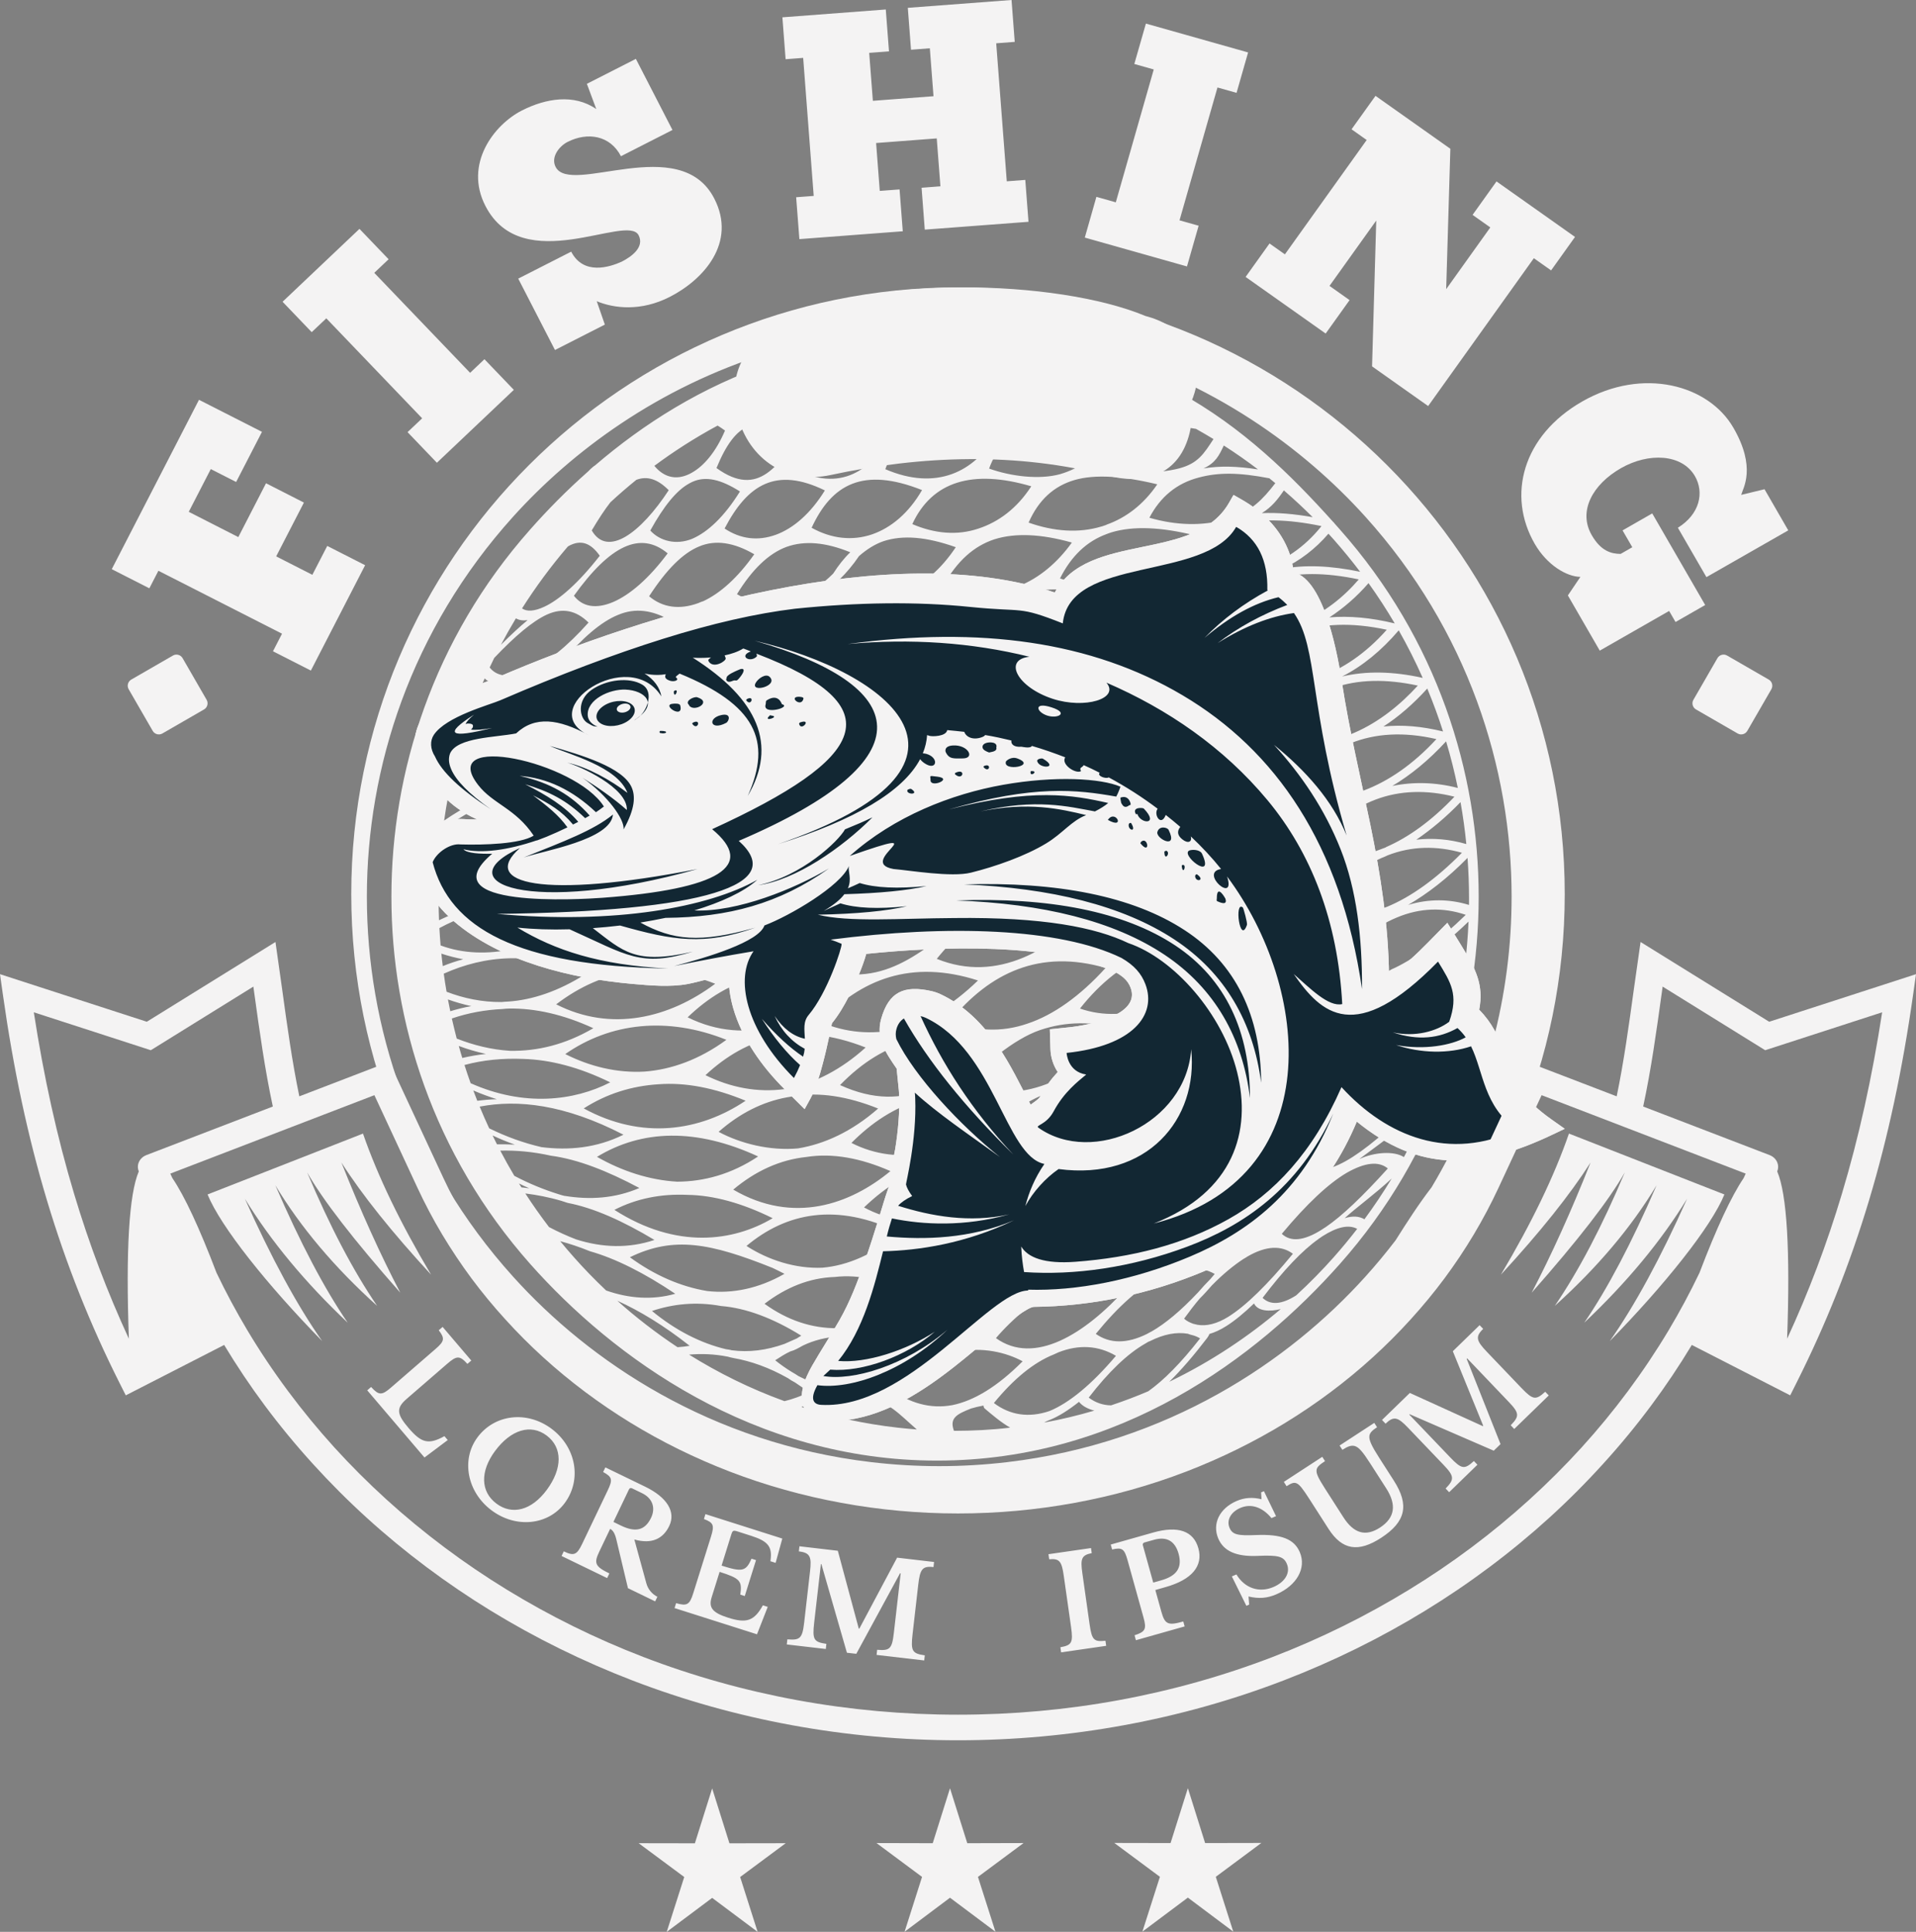 <?xml version="1.0" encoding="UTF-8"?>
<svg xmlns="http://www.w3.org/2000/svg" width="120" height="121" viewBox="0 0 120 121" fill="none">
  <rect x="0" y="0" width="120" height="121" fill="#808080" stroke="none"/>
  <g clip-path="url(#clip0_364_1745)">
    <path fill-rule="evenodd" clip-rule="evenodd" d="M9.565 45.779L8.059 43.17C7.937 42.959 8.009 42.687 8.221 42.565L10.831 41.059C11.041 40.937 11.313 41.009 11.435 41.221L12.941 43.831C13.063 44.041 12.991 44.313 12.779 44.435L10.169 45.941C9.959 46.063 9.687 45.989 9.565 45.779Z" fill="#F4F3F3"></path>
    <path fill-rule="evenodd" clip-rule="evenodd" d="M109.434 45.779L110.941 43.17C111.063 42.959 110.99 42.687 110.778 42.565L108.169 41.059C107.959 40.937 107.687 41.009 107.565 41.221L106.059 43.831C105.937 44.041 106.009 44.313 106.221 44.435L108.83 45.941C109.04 46.063 109.312 45.989 109.434 45.779Z" fill="#F4F3F3"></path>
    <path fill-rule="evenodd" clip-rule="evenodd" d="M98.197 37.294L100.194 40.751L104.539 38.266L104.939 38.958L106.797 37.895L103.48 32.157L101.622 33.221L102.232 34.275L101.502 34.693C100.899 34.691 100.26 34.505 99.692 33.52C98.821 32.017 99.747 30.338 101.52 29.324C103.256 28.331 105.344 28.425 106.155 29.824C106.744 30.843 106.466 32.199 105.086 33.055L106.875 36.148L112 33.219L110.513 30.643L109.051 30.996C109.169 30.561 110.012 29.298 108.563 26.791C107.004 24.095 102.89 22.977 99.101 25.143C95.348 27.289 94.374 31.042 96.123 34.066C96.891 35.395 98.12 36.12 98.981 36.132L98.197 37.294ZM97.146 16.936L96.066 16.172L89.446 25.432L85.933 22.948L86.195 13.814L83.268 17.907L84.525 18.797L83.027 20.891L78.013 17.345L79.511 15.25L80.474 15.931L85.596 8.769L84.649 8.098L86.149 6.003L90.836 9.318L90.575 18.11L93.339 14.244L92.228 13.459L93.727 11.363L98.644 14.84L97.146 16.936ZM71.768 1.477L71.043 4.007L72.26 4.351L69.883 12.672L68.668 12.329L67.942 14.881L74.341 16.688L75.071 14.137L73.874 13.8L76.251 5.479L77.446 5.816L78.169 3.284L71.768 1.477ZM49.002 1.085L49.203 3.709L50.303 3.625L50.963 12.271L49.864 12.354L50.065 14.977L56.541 14.486L56.34 11.864L55.1 11.957L54.871 8.958L58.669 8.669L58.898 11.669L57.719 11.76L57.919 14.383L64.415 13.892L64.214 11.268L63.055 11.357L62.393 2.712L63.553 2.623L63.353 0L56.857 0.491L57.057 3.115L58.236 3.024L58.466 6.027L54.668 6.314L54.438 3.311L55.678 3.218L55.477 0.594L49.002 1.085ZM34.758 21.922L37.882 20.331L37.374 18.866C38.463 19.319 40.14 19.517 41.941 18.599C44.066 17.517 46.159 15.198 44.733 12.431C42.585 8.26 35.74 12.285 34.8 10.458C34.48 9.837 35.027 9.154 35.546 8.89C36.794 8.255 38.214 8.472 38.89 9.785L42.117 8.141L39.825 3.688L36.757 5.25L37.345 6.831C35.948 5.864 34.184 6.159 32.684 6.922C30.937 7.812 29.05 10.273 30.402 12.899C32.733 17.423 39.283 13.348 39.995 14.731C40.379 15.477 39.559 16.073 38.937 16.39C38.169 16.738 36.541 17.252 35.774 15.762L32.457 17.451L34.758 21.922ZM17.698 18.9L22.514 14.335L24.339 16.238L23.44 17.089L29.443 23.351L30.341 22.499L32.182 24.418L27.363 28.984L25.525 27.066L26.44 26.201L20.437 19.939L19.522 20.804L17.698 18.9ZM7 35.649L9.354 36.848L9.921 35.749L17.663 39.691L17.096 40.792L19.47 42L22.868 35.401L20.496 34.193L19.563 36.002L17.297 34.848L19.034 31.478L16.661 30.268L14.926 33.64L11.822 32.057L13.202 29.38L14.79 30.188L16.408 27.048L12.463 25.041L7 35.649Z" fill="#F4F3F3"></path>
    <path fill-rule="evenodd" clip-rule="evenodd" d="M98 56C98 35.013 80.987 18 59.999 18C39.013 18 22 35.013 22 56C22 76.986 39.013 94 59.999 94C80.987 94 98 76.986 98 56ZM61.252 61.411C59.607 63.004 57.921 63.99 56.288 64.447C54.592 64.836 52.94 64.677 51.401 64.017C53.915 61.325 57.091 60.071 61.252 61.411ZM49.508 68.148C49.387 68.154 49.267 68.188 49.153 68.213C47.429 68.445 45.743 68.114 44.185 67.342C46.773 64.929 49.995 63.943 54.215 65.609C52.671 67.004 51.081 67.792 49.535 68.141C49.535 68.148 49.515 68.148 49.508 68.148ZM55.768 73.351C53.253 75.433 49.688 76.71 45.923 74.51C47.321 73.338 48.853 72.638 50.512 72.465C52.142 72.208 53.908 72.532 55.768 73.351ZM52.76 83.169C52.639 83.169 52.538 83.181 52.416 83.189C50.847 83.201 49.321 82.699 47.883 81.661C49.234 80.63 50.692 80.034 52.277 79.982C53.821 79.802 55.48 80.187 57.199 81.107C55.675 82.336 54.197 83.003 52.785 83.169H52.76ZM45.495 65.127C43.796 66.371 42.045 66.991 40.371 67.117C38.626 67.216 36.929 66.793 35.403 66.02C38.219 64.056 41.797 63.646 45.495 65.127ZM37.161 64.4C35.39 65.437 33.638 65.847 31.939 65.816C30.78 65.744 29.662 65.467 28.604 65.05C28.496 64.63 28.394 64.211 28.298 63.792C29.329 63.439 30.393 63.248 31.484 63.198C31.619 63.184 31.752 63.169 31.88 63.169C33.517 63.144 35.275 63.535 37.161 64.4ZM46.699 68.942C43.843 70.858 40.206 71.415 36.56 69.424C37.998 68.505 39.563 68.015 41.255 67.911C42.934 67.785 44.746 68.136 46.699 68.942ZM47.481 72.433C45.795 73.556 44.071 74.006 42.412 74.013C40.681 73.914 38.968 73.358 37.39 72.458C40.206 70.745 43.602 70.641 47.481 72.433ZM38.219 67.792C35.955 68.956 32.821 69.336 29.477 67.846C29.34 67.468 29.211 67.087 29.09 66.705C30.249 66.39 31.478 66.273 32.761 66.324C34.447 66.371 36.26 66.833 38.219 67.792ZM39.049 71.071C37.355 71.909 35.617 72.062 33.918 71.85C32.801 71.591 31.703 71.197 30.638 70.671C30.427 70.22 30.229 69.766 30.042 69.311C32.419 68.856 35.353 69.162 39.049 71.071ZM48.392 76.3C45.95 77.754 42.378 78.276 38.48 75.778C39.844 75.076 41.39 74.76 43.055 74.839C44.692 74.859 46.492 75.361 48.392 76.3ZM49.133 79.784C47.516 80.709 45.876 81.04 44.291 80.862C42.626 80.585 40.994 79.876 39.45 78.746C42.198 77.403 44.505 77.86 48.385 79.413C48.631 79.532 48.892 79.658 49.133 79.784ZM35.356 74.904C35.243 74.879 35.11 74.839 34.989 74.799C34.059 74.51 33.128 74.13 32.212 73.646C31.903 73.124 31.608 72.599 31.331 72.068C32.31 72.044 33.366 72.131 34.507 72.386C36.188 72.611 38.039 73.338 40.044 74.409C38.505 75.069 36.934 75.156 35.376 74.904H35.356ZM40.989 77.662C39.376 78.204 37.724 78.15 36.085 77.628C35.518 77.412 34.95 77.153 34.384 76.854C33.857 76.163 33.362 75.462 32.902 74.751C33.609 74.839 34.363 74.979 35.164 75.215C35.297 75.255 35.416 75.301 35.55 75.341C37.195 75.658 39.002 76.471 40.989 77.662ZM45.803 84.563C45.689 84.536 45.569 84.519 45.462 84.504C43.884 84.126 42.319 83.333 40.834 82.111C42.139 81.673 43.582 81.51 45.167 81.801C46.718 81.925 48.419 82.561 50.184 83.658C50.084 83.71 49.995 83.777 49.909 83.829C49.655 83.948 49.382 84.054 49.133 84.173C48.009 84.576 46.906 84.715 45.822 84.571C45.817 84.583 45.81 84.571 45.803 84.563ZM50.672 87.201C50.156 87.45 49.641 87.635 49.132 87.759C46.954 86.969 44.964 85.972 43.159 84.846C43.926 84.778 44.734 84.805 45.588 84.974C45.704 85.006 45.817 85.038 45.943 85.06C47.026 85.251 48.163 85.648 49.355 86.323C49.488 86.421 49.634 86.507 49.788 86.586C50.076 86.771 50.377 86.991 50.672 87.201ZM50.283 84.279C50.992 83.935 51.741 83.764 52.518 83.703C52.639 83.703 52.76 83.703 52.871 83.691C54.349 83.612 55.889 84.022 57.44 85.006C55.835 86.277 54.318 86.932 52.851 86.932C51.883 86.91 50.933 86.665 50.022 86.197C49.877 86.104 49.729 86.005 49.582 85.926C49.234 85.713 48.887 85.47 48.55 85.199C48.873 84.993 49.166 84.796 49.502 84.643C49.769 84.576 50.022 84.425 50.283 84.279ZM46.753 78.038C49.227 75.969 52.383 75.274 56.362 77.213C54.732 78.555 53.085 79.267 51.507 79.401C49.823 79.473 48.109 78.918 46.753 78.038ZM49.977 71.929C48.223 72.089 46.391 71.632 45.007 70.891C46.319 69.736 47.748 69.014 49.281 68.731C49.421 68.71 49.542 68.69 49.668 68.658C51.315 68.386 53.085 68.665 54.998 69.431C53.334 70.891 51.615 71.659 49.977 71.929ZM53.033 61.775C50.559 64.01 46.827 65.59 43.067 63.718C45.635 61.245 48.84 60.175 53.033 61.775ZM37.964 80.829C37.237 80.142 36.562 79.444 35.943 78.744C35.65 78.413 35.363 78.078 35.086 77.74C35.675 77.898 36.294 78.102 36.949 78.37C38.554 78.825 40.352 79.73 42.292 81.033C40.866 81.438 39.403 81.333 37.964 80.829ZM43.193 84.292C42.941 84.335 42.688 84.365 42.434 84.38C41.059 83.469 39.801 82.487 38.662 81.47C40.06 82.102 41.579 83.019 43.193 84.292ZM44.793 61.616C41.925 63.765 38.279 64.665 34.834 62.905C37.85 60.612 41.122 60.182 44.793 61.616ZM91.561 53.412C89.936 55.066 88.351 56.184 86.886 56.79C85.328 57.413 83.863 57.485 82.553 57.035C83.816 55.435 85.16 54.35 86.558 53.724H86.566C86.686 53.67 86.807 53.63 86.913 53.571C88.41 52.989 89.97 52.962 91.561 53.412ZM87.334 60.632C87.24 60.664 87.134 60.724 87.034 60.783C85.542 61.404 84.232 61.465 83.094 60.99C84.539 59.243 86.017 58.073 87.489 57.465C88.939 56.857 90.391 56.817 91.802 57.299C90.19 58.867 88.705 59.97 87.368 60.617C87.354 60.625 87.349 60.625 87.334 60.632ZM91.3 60.99C89.555 62.707 87.984 63.884 86.632 64.519C85.207 65.167 83.971 65.233 82.934 64.756C84.311 63.104 85.682 61.955 87.014 61.319C87.12 61.267 87.235 61.213 87.341 61.161C88.732 60.545 90.057 60.499 91.3 60.99ZM80.374 61.794C80.258 61.834 80.159 61.893 80.044 61.955C78.5 62.615 77.043 62.667 75.743 62.138C77.129 60.348 78.587 59.111 80.118 58.476C81.657 57.853 83.262 57.762 84.879 58.258C83.314 59.944 81.817 61.121 80.399 61.775C80.393 61.775 80.386 61.782 80.374 61.794ZM86.017 68.586C85.923 68.643 85.823 68.683 85.731 68.744C84.406 69.397 83.341 69.464 82.499 68.962C84.01 67.157 85.463 65.933 86.832 65.305C88.156 64.665 89.362 64.598 90.377 65.093C88.698 66.739 87.248 67.904 86.031 68.586C86.024 68.577 86.017 68.586 86.017 68.586ZM88.799 68.969C86.947 70.812 85.455 72.07 84.286 72.723C83.062 73.403 82.139 73.477 81.509 72.935C83.028 71.195 84.372 69.978 85.569 69.298C85.669 69.259 85.776 69.207 85.869 69.145C87.088 68.519 88.104 68.453 88.799 68.969ZM80.071 69.788C79.958 69.835 79.864 69.881 79.756 69.946C78.353 70.641 77.075 70.66 75.992 70.117C77.464 68.267 78.921 67.011 80.366 66.336C81.79 65.703 83.181 65.636 84.473 66.138C82.868 67.897 81.396 69.088 80.091 69.782C80.091 69.775 80.084 69.775 80.071 69.788ZM83.021 76.862C82.934 76.921 82.848 76.968 82.767 77.027C81.669 77.72 80.834 77.801 80.28 77.279C81.844 75.4 83.215 74.119 84.358 73.45C85.49 72.809 86.344 72.71 86.92 73.185C85.342 74.931 84.064 76.154 83.035 76.854C83.028 76.854 83.028 76.862 83.021 76.862ZM85.002 76.968C84.536 77.571 84.046 78.163 83.532 78.744C82.821 79.545 82.038 80.347 81.183 81.132C80.275 81.713 79.567 81.76 79.076 81.29C80.386 79.559 81.556 78.323 82.58 77.603V77.596C82.666 77.544 82.74 77.49 82.826 77.43C83.744 76.842 84.475 76.683 85.002 76.968ZM78.279 78.11C78.2 78.17 78.119 78.218 78.025 78.271C76.801 78.963 75.817 78.963 75.076 78.37C76.634 76.446 78.079 75.148 79.357 74.468C80.593 73.801 81.657 73.768 82.432 74.337C80.8 76.147 79.429 77.398 78.293 78.105C78.293 78.105 78.286 78.11 78.279 78.11ZM77.082 59.361C75.45 61.139 73.812 62.331 72.254 62.998C70.634 63.619 69.071 63.666 67.64 63.169C70.226 59.883 73.618 58.535 77.082 59.361ZM69.243 60.625C67.633 62.403 65.966 63.574 64.363 64.109C62.704 64.684 61.057 64.591 59.526 63.93C61.993 60.922 65.124 59.428 69.243 60.625ZM77.784 63.382C74.93 66.423 71.592 68.407 68.561 67.229C69.972 65.476 71.477 64.288 73.03 63.66C74.568 63.011 76.152 62.926 77.784 63.382ZM77.784 67.182C76.1 69.001 74.5 70.25 73.037 70.885C71.511 71.54 70.107 71.566 68.842 71.056C71.692 67.547 74.741 66.27 77.784 67.182ZM70.248 64.467C67.719 67.222 64.188 69.45 60.636 67.825C61.566 66.739 63.472 65.088 65.131 64.519C66.735 63.97 68.435 63.95 70.248 64.467ZM70.602 68.433C68.916 70.292 67.271 71.44 65.732 71.989C64.134 72.572 62.603 72.446 61.225 71.758C63.792 68.737 66.897 67.222 70.602 68.433ZM76.841 72.24C74.126 74.97 71.365 76.419 69.071 75.287C70.514 73.516 71.959 72.32 73.431 71.699C74.862 71.044 76.274 70.945 77.624 71.434C77.417 71.645 77.203 71.87 76.996 72.082C76.949 72.147 76.902 72.195 76.841 72.24ZM76.935 75.408C75.209 77.304 73.672 78.575 72.38 79.176C71.016 79.818 69.873 79.829 68.896 79.221C71.946 75.514 73.798 75.004 76.494 75.228C76.647 75.282 76.787 75.341 76.935 75.408ZM66.395 75.937C66.288 75.976 66.173 76.016 66.067 76.068C65.171 76.386 64.302 76.459 63.485 76.347C63.184 76.253 62.884 76.181 62.59 76.12C62.303 76.036 62.027 75.922 61.754 75.778C61.975 75.539 62.175 75.301 62.382 75.091C62.938 74.681 63.479 74.211 64.021 73.675C64.73 73.165 65.445 72.762 66.173 72.5C67.698 71.951 69.272 71.956 70.849 72.5C69.297 74.224 67.813 75.334 66.407 75.93C66.402 75.93 66.402 75.929 66.395 75.937ZM70.755 76.565C69.065 78.415 67.491 79.566 66.094 80.121C64.622 80.63 63.271 80.464 62.074 79.757C63.386 78.218 64.73 77.186 66.114 76.624C66.234 76.577 66.343 76.518 66.456 76.486C67.906 75.949 69.359 75.982 70.755 76.565ZM72.099 83.406C72.006 83.459 71.919 83.498 71.831 83.552C70.575 84.173 69.511 84.166 68.63 83.545C70.067 81.781 71.444 80.563 72.742 79.95C73.987 79.334 75.115 79.255 76.078 79.791C75.984 79.91 75.898 80.002 75.805 80.115C75.543 80.38 75.29 80.65 75.029 80.954C73.945 82.105 72.983 82.904 72.114 83.401C72.114 83.401 72.106 83.406 72.099 83.406ZM75.162 83.829C73.967 85.364 72.884 86.455 71.916 87.14C71.163 87.461 70.388 87.756 69.587 88.022C69.08 88.017 68.61 87.855 68.187 87.538C69.418 85.938 70.616 84.781 71.752 84.141C71.846 84.081 71.932 84.027 72.033 83.995C72.887 83.565 73.677 83.414 74.399 83.538C74.482 83.579 74.574 83.597 74.654 83.619C74.829 83.658 75.009 83.737 75.162 83.829ZM75.905 80.504C76.607 79.791 77.264 79.255 77.872 78.857C77.971 78.805 78.067 78.739 78.153 78.686C79.296 78.031 80.246 77.986 80.975 78.528C79.369 80.484 78.025 81.787 76.942 82.467C76.213 82.924 75.551 83.075 74.995 82.976C74.896 82.957 74.815 82.931 74.728 82.912C74.527 82.838 74.327 82.746 74.16 82.593C74.487 82.143 74.809 81.72 75.142 81.33C75.398 81.08 75.651 80.795 75.905 80.504ZM77.249 72.419C78.092 71.593 78.928 70.932 79.724 70.502C79.832 70.455 79.938 70.396 80.032 70.329C81.381 69.694 82.607 69.662 83.643 70.171C81.851 72.122 80.273 73.39 79.001 74.065C77.631 74.772 76.46 74.706 75.657 74.191C76.119 73.608 76.573 73.099 77.023 72.644C77.095 72.572 77.168 72.492 77.249 72.419ZM80.032 65.861C78.5 66.569 77.016 66.554 75.945 66.079C77.316 64.368 78.702 63.164 80.084 62.482H80.105C80.204 62.43 80.332 62.377 80.438 62.318C81.918 61.708 83.375 61.636 84.8 62.145C83.075 63.997 81.469 65.226 80.032 65.861ZM79.409 58.113C77.872 58.76 76.085 58.766 74.836 58.33C76.06 56.691 77.39 55.534 78.828 54.866C78.948 54.821 79.076 54.78 79.189 54.715C80.741 54.127 82.385 54.055 84.171 54.523C82.573 56.3 80.948 57.492 79.409 58.113ZM62.382 65.424C59.427 67.533 56.918 69.919 52.612 67.963C54.01 66.522 55.52 65.59 57.179 65.201C58.777 64.756 60.517 64.83 62.382 65.424ZM53.326 71.585C55.889 69.007 59.058 67.805 63.037 69.192C61.352 70.787 59.688 71.798 58.09 72.176C56.423 72.537 54.811 72.34 53.326 71.585ZM62.015 74.713C61.018 75.447 60.042 75.962 59.072 76.201H59.053C58.925 76.234 58.838 76.248 58.716 76.286C57.098 76.629 55.554 76.404 54.115 75.625C55.534 74.263 57.032 73.365 58.637 73.009C60.202 72.638 61.854 72.723 63.566 73.345C63.037 73.729 62.509 74.177 62.015 74.713ZM63.231 76.928C63.465 76.993 63.681 77.059 63.901 77.159C62.254 78.758 60.663 79.719 59.151 80.029C57.593 80.345 56.101 80.068 54.71 79.255C56.015 78.046 57.366 77.218 58.804 76.827H58.819C58.93 76.802 59.053 76.77 59.166 76.728C60.195 76.538 61.239 76.493 62.308 76.696C62.603 76.795 62.925 76.874 63.231 76.928ZM64.268 81.337C62.697 82.507 62.108 83.486 59.949 84.108C59.941 84.121 59.934 84.108 59.927 84.126C59.826 84.141 59.72 84.148 59.614 84.18C58.155 84.465 56.778 84.121 55.534 83.302C56.911 81.992 58.356 81.171 59.848 80.867C61.325 80.531 62.803 80.65 64.268 81.337ZM59.974 84.67C61.513 84.346 63.011 84.702 64.048 85.263C62.477 86.843 61.005 87.731 59.646 88.008C58.268 88.265 56.938 87.876 55.768 86.996C57.026 85.827 58.324 85.08 59.641 84.749C59.754 84.722 59.868 84.697 59.974 84.67ZM70.514 80.716C67.96 83.552 64.782 85.542 62.376 83.811C63.359 82.652 65.09 81.119 66.609 80.57C67.993 80.029 69.332 80.088 70.514 80.716ZM69.893 84.92C68.347 86.744 66.949 87.876 65.732 88.378C64.43 88.821 63.251 88.636 62.248 87.876C63.499 86.35 64.743 85.337 66.001 84.833C66.087 84.801 66.195 84.742 66.288 84.702C67.566 84.2 68.783 84.266 69.893 84.92ZM76.4 55.707C73.731 58.649 70.321 60.585 66.889 59.428C69.504 56.016 72.682 54.846 76.4 55.707ZM51.662 30.717C50.773 32.158 49.695 33.091 48.592 33.494C47.462 33.902 46.378 33.765 45.381 33.103C46.827 30.334 48.612 29.229 51.662 30.717ZM43.308 29.619C43.247 29.646 43.193 29.686 43.128 29.711C42.322 30.082 41.57 29.891 40.983 29.177C42.2 28.273 43.521 27.422 44.944 26.656C45.095 26.747 45.25 26.852 45.408 26.967C44.834 28.311 44.084 29.189 43.321 29.612C43.316 29.612 43.316 29.612 43.308 29.619ZM44.01 37.665C43.924 37.69 43.83 37.731 43.749 37.769C42.56 38.207 41.503 38.061 40.654 37.346C41.745 35.667 42.767 34.644 43.789 34.226C44.806 33.796 45.957 33.969 47.24 34.715C46.198 36.189 45.108 37.163 44.025 37.665C44.017 37.66 44.017 37.66 44.01 37.665ZM44.86 45.532C44.753 45.572 44.653 45.592 44.545 45.631C43.134 46.079 41.811 45.943 40.674 45.268C41.937 43.688 43.188 42.642 44.473 42.2C45.777 41.764 47.168 41.868 48.752 42.57C47.496 44.051 46.17 45.048 44.887 45.525C44.879 45.525 44.874 45.525 44.86 45.532ZM46.123 53.22C46.004 53.241 45.896 53.274 45.777 53.299C44.192 53.716 42.7 53.524 41.417 52.829C42.801 51.33 44.231 50.339 45.703 49.909C47.181 49.513 48.779 49.624 50.537 50.317C49.067 51.805 47.588 52.763 46.144 53.207C46.137 53.207 46.13 53.207 46.123 53.22ZM41.816 34.658C40.62 36.263 39.443 37.255 38.406 37.705C37.316 38.167 36.474 38.001 35.945 37.314C38.205 34.167 40.098 33.234 41.816 34.658ZM37.564 34.809C36.233 36.515 35.029 37.566 34.093 38.001C33.472 38.289 33.002 38.322 32.695 38.108C33.539 36.778 34.491 35.484 35.559 34.235C35.576 34.224 35.594 34.212 35.61 34.201C36.366 33.783 36.988 33.989 37.564 34.809ZM42.023 38.874C39.724 41.512 36.974 43.045 35.122 41.552C36.459 39.965 37.638 38.946 38.714 38.511C39.783 38.061 40.854 38.199 42.023 38.874ZM42.151 42.655C40.701 44.203 39.276 45.169 37.964 45.584C36.6 46.015 35.41 45.896 34.494 45.268C37.183 42.239 39.596 41.347 42.151 42.655ZM33.177 41.975C33.103 42.007 33.01 42.054 32.929 42.081C31.876 42.468 31.108 42.372 30.668 41.806C30.76 41.606 30.857 41.408 30.954 41.208C32.279 39.812 33.377 38.894 34.26 38.491C35.223 38.061 36.065 38.214 36.861 38.993C35.516 40.506 34.253 41.5 33.19 41.975C33.182 41.968 33.177 41.975 33.177 41.975ZM36.252 42.968C34.681 44.541 33.229 45.498 31.986 45.889C30.785 46.248 29.817 46.148 29.169 45.586C29.22 45.437 29.268 45.288 29.319 45.138C30.64 43.904 31.79 43.058 32.788 42.63C32.875 42.603 32.968 42.563 33.055 42.516C34.179 42.093 35.216 42.266 36.252 42.968ZM41.791 47.409C39.268 49.551 36.407 50.483 34.152 49.175C35.578 47.746 36.942 46.801 38.279 46.418C39.617 45.98 41.008 46.101 42.493 46.754C42.311 46.94 42.124 47.12 41.93 47.283C41.883 47.323 41.838 47.37 41.791 47.409ZM42.821 50.416C41.161 51.879 39.563 52.784 38.057 53.115C36.493 53.452 35.095 53.267 33.938 52.619C36.954 49.748 38.901 49.531 42.171 50.166C42.378 50.24 42.599 50.317 42.821 50.416ZM31.678 49.498C31.572 49.513 31.471 49.538 31.37 49.565C30.102 49.88 29.013 49.756 28.194 49.239C28.228 49.068 28.266 48.897 28.302 48.726C29.72 47.548 31.007 46.736 32.193 46.385C33.458 45.98 34.681 46.141 35.945 46.848C34.433 48.23 32.995 49.088 31.698 49.491C31.692 49.491 31.683 49.491 31.678 49.498ZM35.777 50.537C34.086 51.944 32.448 52.763 30.969 53.034C29.693 53.279 28.57 53.142 27.654 52.689C27.681 52.441 27.71 52.191 27.741 51.942C29 51.032 30.192 50.38 31.323 50.06H31.331C31.437 50.04 31.538 50.015 31.645 49.993C33.017 49.65 34.366 49.83 35.777 50.537ZM38.86 56.844C38.739 56.857 38.633 56.889 38.52 56.903C36.895 57.2 35.403 56.97 34.125 56.293C35.671 55.019 37.195 54.179 38.721 53.848C40.245 53.511 41.816 53.67 43.488 54.37C43.397 54.443 43.308 54.517 43.2 54.616C42.934 54.792 42.659 54.998 42.385 55.217C41.196 56.038 40.017 56.585 38.887 56.824C38.882 56.837 38.874 56.837 38.86 56.844ZM43.949 57.954C42.225 59.309 40.533 60.083 38.894 60.313C37.897 60.454 36.942 60.447 36.038 60.222C35.637 60.076 35.257 59.95 34.868 59.851C34.654 59.765 34.455 59.666 34.26 59.567C35.657 58.476 37.094 57.742 38.567 57.413H38.574C38.707 57.393 38.815 57.366 38.941 57.346C40.76 57.022 42.518 57.378 43.949 57.954ZM43.569 54.992C44.325 54.469 45.086 54.073 45.876 53.835C46.004 53.788 46.11 53.763 46.231 53.736C47.775 53.353 49.429 53.504 51.233 54.191C48.653 56.678 45.081 58.246 41.703 56.533C42.045 56.202 42.392 55.892 42.745 55.608C43.013 55.428 43.289 55.217 43.569 54.992ZM42.284 47.647C43.055 46.959 43.83 46.457 44.638 46.173C44.746 46.141 44.847 46.101 44.96 46.054C46.339 45.639 47.836 45.75 49.495 46.438C48.038 48.05 46.511 49.048 45.047 49.466C43.483 49.921 41.971 49.684 40.854 49.063C41.27 48.593 41.676 48.183 42.079 47.825C42.144 47.758 42.211 47.706 42.284 47.647ZM44.091 41.683C42.754 42.146 41.435 41.948 40.546 41.334C41.656 39.813 42.727 38.788 43.818 38.325C43.904 38.271 43.998 38.246 44.096 38.207C45.248 37.764 46.511 37.917 47.93 38.629C46.686 40.224 45.376 41.24 44.091 41.683ZM43.343 33.751C42.346 34.154 41.329 33.89 40.728 33.229C41.583 31.682 42.378 30.71 43.168 30.28C43.235 30.24 43.301 30.213 43.362 30.181C44.205 29.797 45.155 30.03 46.344 30.782C45.367 32.356 44.332 33.328 43.343 33.751ZM31.316 56.4C31.21 56.414 31.082 56.441 30.969 56.453C29.648 56.628 28.473 56.426 27.471 55.951C27.472 55.703 27.476 55.457 27.485 55.208C28.892 54.305 30.235 53.716 31.538 53.492C33.01 53.2 34.487 53.425 36.033 54.186C34.393 55.395 32.801 56.142 31.331 56.407C31.331 56.389 31.323 56.394 31.316 56.4ZM36.112 57.729C33.814 59.279 30.46 60.285 27.595 59.216C27.564 58.854 27.539 58.49 27.519 58.129C28.678 57.506 29.83 57.107 30.962 56.916H30.976C31.082 56.896 31.217 56.889 31.338 56.869C32.875 56.671 34.455 56.943 36.112 57.729ZM41.883 30.703C40.132 33.38 38.045 34.933 37.062 33.222C37.476 32.52 37.861 31.935 38.228 31.462C38.743 30.985 39.285 30.515 39.853 30.055C40.546 29.788 41.201 30.017 41.883 30.703ZM74.906 26.861C75.277 27.07 75.642 27.282 76.001 27.5C75.405 28.407 75.043 29.026 73.839 29.34C72.434 29.698 70.816 29.639 69.123 29.137C69.618 28 70.375 27.285 71.518 26.947C71.631 26.915 71.727 26.895 71.819 26.863C72.812 26.634 73.596 26.636 74.906 26.861ZM64.026 26.499C63.933 26.539 63.854 26.551 63.78 26.584C62.556 26.882 61.064 26.724 59.479 26.143C59.72 24.971 60.289 24.316 61.359 24.086C62.436 23.866 64.1 24.019 66.267 24.561C65.88 25.547 65.104 26.182 64.048 26.499H64.026ZM77.109 32.441C76.996 32.461 76.888 32.5 76.782 32.535C75.31 32.952 73.677 32.918 71.986 32.428C72.675 31.113 73.704 30.267 75.076 29.911C76.321 29.576 77.606 29.592 79.499 29.956C79.623 30.057 79.749 30.159 79.873 30.262C79.083 31.298 78.349 32.018 77.122 32.436C77.115 32.428 77.115 32.441 77.109 32.441ZM82.754 32.948L82.761 32.957C81.705 34.284 80.37 35.18 78.901 35.623C77.383 36.098 75.725 36.098 74.046 35.601C74.809 34.307 75.824 33.42 77.115 32.97C77.235 32.952 77.35 32.911 77.449 32.878C78.858 32.475 80.625 32.508 82.754 32.948ZM69.278 32.878C69.177 32.905 69.083 32.957 68.982 32.977C67.579 33.4 66.033 33.301 64.422 32.733C65.05 31.305 66.013 30.438 67.311 30.062C68.588 29.698 70.307 29.81 72.481 30.334C71.638 31.575 70.548 32.423 69.297 32.864C69.297 32.871 69.297 32.871 69.278 32.878ZM85.101 36.29C83.255 38.451 80.165 40.368 76.119 39.205C77.075 37.731 78.266 36.765 79.738 36.303C81.209 35.84 82.994 35.846 85.101 36.29ZM86.854 39.443C85.536 40.931 84.057 41.93 82.533 42.452C80.955 43.006 79.323 43.026 77.698 42.563C79.571 39.813 82.38 38.484 86.854 39.443ZM77.008 36.884C75.216 39.178 72.193 41.208 68.228 39.846C69.123 38.286 70.282 37.274 71.727 36.817C73.148 36.335 74.935 36.369 77.008 36.884ZM88.799 42.941C86.666 45.286 83.409 47.377 79.556 46.239C80.672 44.672 81.997 43.621 83.53 43.08C85.047 42.55 86.807 42.511 88.799 42.941ZM89.963 46.292C88.498 47.884 86.947 48.937 85.409 49.513C83.816 50.114 82.231 50.166 80.733 49.709C82.88 46.801 85.81 45.334 89.963 46.292ZM80.728 43.772C78.668 46.252 75.41 48.453 71.464 47.177C73.463 44.138 76.334 42.703 80.728 43.772ZM64.59 30.458C63.701 31.833 62.549 32.693 61.271 33.11C59.954 33.553 58.538 33.427 57.138 32.826C58.376 30.154 60.904 29.375 64.59 30.458ZM55.741 27.251C54.737 29.308 52.617 31 49.648 29.274C49.983 28.351 50.778 27.021 51.77 26.684C52.706 26.393 54.028 26.571 55.741 27.251ZM57.748 30.695C56.911 32.139 55.815 33.056 54.611 33.472C53.366 33.89 52.069 33.744 50.832 33.056C52.096 30.327 54.055 29.229 57.748 30.695ZM67.131 33.983C65.378 36.429 62.556 37.982 59.099 36.654C59.941 35.151 60.978 34.206 62.283 33.778C63.586 33.368 65.211 33.44 67.131 33.983ZM68.997 37.339C67.825 38.854 66.483 39.853 65.025 40.348C63.553 40.85 62.007 40.798 60.517 40.242C62.349 37.208 65.124 36.276 68.997 37.339ZM56.564 37.109C56.477 37.141 56.389 37.181 56.283 37.222C55.441 37.519 54.577 37.551 53.715 37.4C53.541 37.354 53.373 37.328 53.213 37.282C52.893 37.181 52.551 37.05 52.216 36.891C52.322 36.686 52.45 36.488 52.563 36.31C53.006 35.88 53.415 35.398 53.801 34.829C54.284 34.406 54.798 34.082 55.333 33.897C56.557 33.494 58.041 33.625 59.861 34.273C58.93 35.675 57.8 36.627 56.596 37.109C56.584 37.109 56.576 37.102 56.564 37.109ZM61.527 37.935C59.735 40.355 56.805 42.326 53.334 40.744C54.237 39.232 55.293 38.239 56.49 37.744C56.591 37.712 56.69 37.678 56.798 37.643C58.102 37.208 59.668 37.314 61.527 37.935ZM70.883 41.115C68.982 43.463 65.806 45.617 62.015 44.249C63.091 42.662 64.341 41.611 65.794 41.102C67.217 40.6 68.928 40.62 70.883 41.115ZM72.32 44.618C70.962 46.252 69.445 47.33 67.913 47.906C66.316 48.48 64.689 48.473 63.164 47.938C65.538 44.573 67.665 44.143 71.531 44.462C71.791 44.501 72.054 44.561 72.32 44.618ZM63.145 41.71C61.178 44.19 58.034 46.265 54.464 44.672C56.384 41.71 59.126 40.395 63.145 41.71ZM64.476 45.505C63.078 47.191 61.559 48.275 60.028 48.791C58.443 49.3 56.879 49.214 55.421 48.554C57.526 45.565 60.336 44.175 64.476 45.505ZM74.093 48.42C71.926 50.9 68.507 53.187 64.71 51.911C65.92 50.26 67.298 49.155 68.856 48.579C70.382 48.017 72.119 47.978 74.093 48.42ZM75.236 51.983C73.704 53.689 72.094 54.846 70.514 55.474C69.544 55.838 68.588 55.996 67.672 55.957C67.244 55.885 66.83 55.825 66.422 55.791C66.18 55.739 65.954 55.68 65.72 55.608C67.879 52.737 70.194 51.462 74.187 51.805C74.534 51.852 74.881 51.911 75.236 51.983ZM72.702 50.9C74.836 47.807 77.784 46.292 82.078 47.33C79.783 50.015 76.386 52.09 72.702 50.9ZM69.753 43.508C71.451 40.778 74.12 39.133 78.815 40.316C76.861 42.703 73.672 44.818 69.753 43.508ZM71.043 36.382C69.551 36.844 67.793 36.726 66.388 36.229C67.104 34.816 68.066 33.902 69.317 33.447C69.403 33.414 69.511 33.373 69.618 33.341C70.982 32.932 72.729 33.01 74.836 33.533C73.785 34.973 72.474 35.907 71.043 36.382ZM66.395 29.698C65.104 30.055 63.319 29.843 61.948 29.348C62.396 28.119 63.118 27.345 64.176 27.001H64.181C64.275 26.981 64.368 26.947 64.455 26.927C65.639 26.638 67.285 26.789 69.418 27.325C68.763 28.534 67.68 29.322 66.395 29.698ZM52.182 35.927C51.487 36.621 50.758 37.102 50.037 37.413C50.03 37.408 50.01 37.408 50.003 37.42C49.916 37.454 49.823 37.487 49.736 37.533C48.486 37.969 47.248 37.856 46.157 37.215C47.107 35.667 48.136 34.669 49.261 34.253C50.384 33.85 51.694 33.956 53.253 34.591C52.871 34.955 52.518 35.403 52.182 35.927ZM53.634 37.956C53.915 38.028 54.197 38.12 54.491 38.246C53.28 39.794 51.957 40.778 50.618 41.221C49.241 41.71 47.903 41.604 46.713 40.971C47.703 39.529 48.747 38.545 49.877 38.054H49.884C49.983 38.028 50.076 37.996 50.177 37.949C51.046 37.66 52.022 37.611 53.093 37.816C53.267 37.87 53.454 37.917 53.634 37.956ZM55.776 42.266C53.326 44.368 51.212 46.848 47.42 45.083C48.606 43.515 49.843 42.504 51.194 42.036C52.551 41.591 54.07 41.665 55.776 42.266ZM48.03 48.784C50.249 45.98 53.026 44.652 56.864 45.975C55.448 47.58 53.929 48.579 52.425 49.048C50.872 49.518 49.375 49.412 48.03 48.784ZM58.228 50.001C56.711 51.21 56.263 52.162 53.915 52.989C53.908 52.977 53.902 52.977 53.895 52.995C53.775 53.042 53.661 53.061 53.548 53.108C51.935 53.556 50.384 53.432 48.98 52.824C50.31 51.269 51.736 50.272 53.253 49.795C54.744 49.333 56.389 49.412 58.228 50.001ZM54.07 53.524C55.781 53.029 57.708 53.292 59.171 53.736C57.62 55.35 55.995 56.355 54.397 56.817C52.725 57.26 51.088 57.127 49.621 56.506C50.899 55.079 52.25 54.127 53.695 53.645C53.828 53.603 53.942 53.571 54.07 53.524ZM73.965 54.542C76.22 51.429 79.222 49.815 83.375 50.848C81.979 52.428 80.526 53.563 79.069 54.191C79.062 54.206 79.054 54.206 79.049 54.206C78.928 54.253 78.815 54.298 78.702 54.35C77.095 54.992 75.477 55.044 73.965 54.542ZM27.969 62.117C27.902 61.739 27.845 61.361 27.793 60.985C30.343 59.837 33.371 59.543 36.634 61.035C34.989 62.073 33.35 62.635 31.799 62.734C31.793 62.727 31.786 62.727 31.779 62.734C31.658 62.741 31.538 62.746 31.41 62.761C30.195 62.77 29.036 62.53 27.969 62.117ZM42.425 60.115C44.987 57.591 48.136 56.407 52.223 57.942C49.729 60.274 46.117 61.955 42.425 60.115ZM55.111 57.479C56.852 56.975 58.804 57.22 60.296 57.663C57.44 59.784 54.991 62.232 50.625 60.387C52.002 58.874 53.508 57.915 55.111 57.479ZM58.671 60.056C60.978 57.148 64.334 55.613 68.369 56.77C65.993 59.428 62.482 61.609 58.671 60.056ZM66.033 49.3C63.767 51.951 60.229 53.954 56.665 52.46C57.534 51.303 59.139 49.763 60.838 49.214C62.355 48.692 64.088 48.725 66.033 49.3ZM67.17 53.115C64.836 55.791 61.153 57.809 57.593 56.34C58.804 54.821 60.114 53.763 61.574 53.2C61.694 53.168 61.813 53.128 61.934 53.081C63.499 52.552 65.252 52.559 67.17 53.115ZM62.295 27.352C61.045 29.486 58.684 30.782 55.448 29.387C56.384 26.769 58.523 26.215 62.295 27.352ZM50.15 27.206C48.784 28.977 47.562 31.266 44.874 29.315C45.475 27.854 46.105 26.981 46.927 26.67C47.723 26.359 48.826 26.524 50.15 27.206ZM68.318 24.399C68.509 24.457 68.968 24.637 69.305 24.422C70.426 24.784 71.5 25.203 72.529 25.668C72.299 26.029 71.997 26.301 71.351 26.485H71.331C71.243 26.512 71.158 26.544 71.05 26.551C69.738 26.863 68.174 26.756 66.476 26.26C66.701 25.275 67.307 24.672 68.318 24.399ZM59.319 23.947C59.142 24.777 58.779 25.409 58.259 25.833C57.955 26.081 57.597 26.26 57.19 26.366C56.78 26.474 56.315 26.512 55.803 26.476C54.807 26.409 53.639 26.08 52.337 25.482C52.831 24.638 53.721 24.122 54.797 23.859C55.25 23.785 55.718 23.719 56.2 23.661C57.208 23.607 58.288 23.717 59.319 23.947ZM68.54 88.351C67.527 88.65 66.476 88.904 65.392 89.102C65.488 89.044 65.592 88.994 65.707 88.952C66.308 88.715 66.916 88.324 67.579 87.802C67.791 88.071 68.137 88.249 68.54 88.351ZM80.213 81.992C78.221 83.685 75.891 85.265 73.233 86.543C73.971 85.82 74.763 84.905 75.605 83.802C75.664 83.725 75.725 83.619 75.743 83.552C76.078 83.453 76.433 83.295 76.814 83.05C77.336 82.719 77.917 82.242 78.54 81.641C78.775 82.132 79.519 82.165 80.213 81.992ZM87.16 73.817C86.638 74.682 86.069 75.534 85.454 76.367C85.124 76.171 84.714 76.145 84.217 76.3C84.919 75.65 86.11 74.794 87.16 73.817ZM89.524 69.088C89.062 70.23 88.531 71.361 87.928 72.473C87.312 72.073 86.071 72.158 85.128 72.599C86.148 71.837 87.995 70.536 89.524 69.088ZM90.858 65.082C90.595 66.075 90.284 67.067 89.922 68.051C89.306 67.81 88.165 67.925 87.489 68.057C88.504 67.29 89.611 66.3 90.858 65.082ZM91.655 61.163C91.493 62.307 91.268 63.455 90.984 64.596C90.048 64.074 88.93 64.02 87.676 64.44C88.882 63.695 90.217 62.608 91.655 61.163ZM91.975 57.72C91.937 58.622 91.862 59.532 91.752 60.445C90.915 60.11 90.012 59.993 89.08 60.123C89.99 59.487 90.967 58.696 91.975 57.72ZM91.912 53.733C91.975 54.582 92.006 55.43 92.006 56.27C92.006 56.405 92.004 56.543 92.004 56.68C90.773 56.299 89.49 56.291 88.191 56.678C89.391 55.986 90.66 55.01 91.912 53.733ZM91.473 50.24C91.63 51.116 91.75 51.994 91.837 52.867C90.786 52.561 89.754 52.475 88.705 52.592C89.625 51.965 90.555 51.192 91.473 50.24ZM90.57 46.434C90.861 47.404 91.104 48.377 91.304 49.353C89.893 48.987 88.509 48.959 87.201 49.227C88.342 48.55 89.477 47.623 90.57 46.434ZM89.391 43.126C89.76 44.015 90.091 44.913 90.379 45.815C89.058 45.491 87.825 45.381 86.645 45.505C87.593 44.892 88.518 44.091 89.391 43.126ZM87.604 39.481C88.16 40.459 88.659 41.455 89.105 42.459C87.237 42.043 85.562 42.016 84.057 42.371C85.326 41.725 86.517 40.755 87.604 39.481ZM85.711 36.524C86.303 37.35 86.85 38.192 87.352 39.047C85.851 38.683 84.489 38.566 83.262 38.669C84.133 38.099 84.96 37.39 85.711 36.524ZM83.201 33.427C83.312 33.55 83.424 33.672 83.532 33.792C84.115 34.453 84.667 35.128 85.186 35.813C83.341 35.428 81.73 35.362 80.327 35.628C81.401 35.126 82.38 34.386 83.201 33.427ZM80.409 30.715C81.046 31.266 81.648 31.827 82.213 32.392C81.039 32.184 79.979 32.097 79.029 32.139C79.656 31.752 80.024 31.282 80.409 30.715ZM76.647 27.903C77.395 28.383 78.11 28.885 78.79 29.402C77.478 29.198 76.433 29.168 75.376 29.34C76.137 28.991 76.359 28.516 76.647 27.903ZM72.938 25.855C73.308 26.028 73.672 26.206 74.028 26.391C73.415 26.323 72.842 26.29 72.31 26.287C72.538 26.159 72.749 26.015 72.938 25.855ZM36.837 29.526C36.954 29.403 37.062 29.303 37.161 29.224C37.199 29.195 37.237 29.168 37.273 29.146C40.276 26.569 43.949 24.214 48.325 22.745C48.246 22.549 48.178 22.339 48.117 22.117C41.214 24.266 35.839 28.261 32.142 32.356C25.73 39.464 22.977 48.086 22.977 56.164C22.977 64.242 25.73 72.863 32.142 79.969C36.922 85.269 44.507 90.396 54.577 91.58C55.975 91.745 57.399 91.83 58.826 91.83C60.251 91.83 61.673 91.745 63.073 91.58C73.143 90.396 80.728 85.269 85.508 79.969C86.181 79.224 86.812 78.463 87.404 77.688C88.138 76.523 88.867 75.397 89.661 74.364C93.129 68.568 94.673 62.214 94.673 56.164C94.673 48.086 91.921 39.464 85.508 32.356C81.628 28.056 75.898 23.868 68.493 21.809C68.369 21.968 68.282 22.13 68.232 22.297C70.183 22.834 71.946 23.561 73.557 24.419L73.587 24.422C73.679 24.458 73.764 24.509 73.82 24.561C77.811 26.747 80.858 29.751 83.496 32.689C83.532 32.716 83.561 32.749 83.58 32.783C83.694 32.909 83.805 33.037 83.917 33.163C90.015 40.04 92.61 48.379 92.61 56.164C92.61 63.948 90.015 72.287 83.917 79.167C78.752 84.992 70.195 91.483 58.693 91.483C47.192 91.483 38.372 84.992 33.208 79.167C27.109 72.287 24.514 63.948 24.514 56.164C24.514 48.379 27.109 40.04 33.208 33.163C34.276 31.953 35.486 30.721 36.837 29.526ZM31.374 40.386C31.982 39.778 32.538 39.263 33.042 38.842C32.747 38.881 32.502 38.845 32.311 38.728C31.982 39.276 31.669 39.828 31.374 40.386ZM29.547 44.494C30.264 43.855 30.924 43.321 31.538 42.88C31.044 42.907 30.645 42.774 30.354 42.493C30.064 43.155 29.794 43.823 29.547 44.494ZM28.442 48.14C29.198 47.533 29.92 47.031 30.607 46.635C29.954 46.671 29.396 46.544 28.959 46.258C28.768 46.882 28.595 47.51 28.442 48.14ZM27.816 51.395C28.473 50.943 29.117 50.567 29.733 50.252C29.115 50.236 28.55 50.101 28.07 49.865C27.973 50.375 27.888 50.884 27.816 51.395ZM27.503 54.69C28.201 54.267 28.887 53.925 29.551 53.65C28.84 53.627 28.185 53.492 27.6 53.263C27.559 53.74 27.526 54.217 27.503 54.69ZM27.496 57.639C28.054 57.368 28.613 57.143 29.169 56.97C28.565 56.88 27.994 56.727 27.471 56.516C27.472 56.889 27.48 57.263 27.496 57.639ZM27.732 60.511C28.151 60.34 28.577 60.198 29.009 60.083C28.536 59.991 28.077 59.874 27.643 59.729C27.669 59.989 27.697 60.25 27.732 60.511ZM28.201 63.337C28.635 63.205 29.074 63.095 29.517 63.018C29.016 62.907 28.527 62.768 28.054 62.599C28.1 62.845 28.147 63.09 28.201 63.337ZM28.953 66.264C29.434 66.153 29.927 66.065 30.434 66.012C29.846 65.883 29.279 65.716 28.734 65.512C28.802 65.764 28.876 66.014 28.953 66.264ZM29.893 68.947C30.292 68.895 30.699 68.859 31.116 68.848C30.62 68.69 30.128 68.51 29.643 68.3C29.725 68.516 29.806 68.731 29.893 68.947ZM31.127 71.674C31.489 71.67 31.863 71.675 32.247 71.692C31.777 71.528 31.313 71.335 30.85 71.118C30.942 71.305 31.034 71.488 31.127 71.674ZM32.657 74.369C32.821 74.391 32.988 74.409 33.155 74.429C32.938 74.337 32.722 74.236 32.504 74.126C32.554 74.207 32.606 74.29 32.657 74.369ZM57.42 89.532C56.31 88.571 55.653 87.768 54.318 87.59C52.954 87.408 51.579 87.587 50.193 88.125C52.078 88.729 54.089 89.179 56.225 89.42C56.621 89.465 57.021 89.501 57.42 89.532ZM61.597 88.035C61.304 88.089 61.043 88.15 60.816 88.22C59.958 88.562 59.466 88.799 59.729 89.564L59.747 89.618C60.922 89.616 62.097 89.561 63.249 89.42L63.265 89.418C62.689 89.087 62.101 88.584 61.673 88.22C61.673 88.213 61.673 88.213 61.666 88.22C61.622 88.166 61.599 88.103 61.597 88.035ZM51.566 25.068C50.118 25.148 49.009 25.531 48.246 26.22C50.224 26.747 51.331 26.362 51.566 25.068ZM91.093 49.901C89.355 49.459 87.669 49.506 86.157 50.08C84.619 50.661 83.228 51.773 81.937 53.432C83.335 53.875 84.874 53.823 86.44 53.207C86.558 53.168 86.666 53.115 86.78 53.081C86.793 53.069 86.8 53.069 86.8 53.061C88.21 52.448 89.661 51.41 91.093 49.901ZM31.762 31.93C32.004 31.662 32.247 31.399 32.489 31.143C32.247 31.403 32.004 31.662 31.762 31.93Z" fill="#F4F3F3"></path>
    <path fill-rule="evenodd" clip-rule="evenodd" d="M71.742 19.792C73.841 20.333 75.454 21.969 74.884 24.345C74.797 24.704 74.682 25.032 74.533 25.324C74.661 25.88 74.659 26.478 74.513 27.089C73.881 29.72 71.749 30.399 69.403 29.795C63.674 28.317 57.733 28.518 52.029 29.751C49.168 30.371 46.708 28.648 46.113 25.692C45.584 23.064 46.981 21.295 48.941 20.193C54.259 17.198 66.184 17.474 71.742 19.792Z" fill="#F4F3F3"></path>
    <path fill-rule="evenodd" clip-rule="evenodd" d="M69.336 25.602L69.681 24.232L70.297 24.385C70.738 24.491 70.897 24.839 70.795 25.241C70.688 25.667 70.312 25.841 69.975 25.759L69.336 25.602ZM70.204 22.163L70.709 22.286C71.012 22.361 71.184 22.629 71.092 22.99C70.996 23.369 70.818 23.566 70.394 23.462L69.907 23.344L70.204 22.163ZM66.957 26.107L69.997 26.85C71.542 27.229 72.295 26.894 72.576 25.785C72.77 25.021 72.394 24.487 71.859 24.189C72.519 24.1 72.784 23.821 72.952 23.161C73.167 22.303 72.659 21.661 71.332 21.337L68.346 20.606L68.09 21.622L68.555 21.735L67.68 25.198L67.215 25.084L66.957 26.107ZM60.61 20L60.551 21.053L61.011 21.078L60.898 23.078C60.793 24.915 61.634 25.822 63.294 25.963C64.841 26.047 65.705 25.227 65.814 23.307L65.925 21.34L66.371 21.363L66.43 20.32L63.994 20.185L63.933 21.256L64.377 21.279L64.28 22.995C64.201 24.389 63.859 24.565 63.358 24.536C62.832 24.506 62.551 24.216 62.624 22.913L62.724 21.164L63.168 21.189L63.227 20.144L60.61 20ZM54.29 20.477L54.392 21.543L54.843 21.5L55.176 25.005L54.723 25.047L54.827 26.12L59.423 25.699L59.224 23.599L57.844 23.725L57.942 24.751L56.883 24.848L56.551 21.344L56.985 21.305L56.884 20.238L54.29 20.477ZM52.577 24.348C52.521 24.443 52.136 25.251 51.46 25.39C50.693 25.547 50.131 24.924 49.963 24.138C49.78 23.274 50.01 22.49 50.591 22.37C51.164 22.252 51.526 22.684 51.66 23.195L53.103 22.899L52.625 20.645L51.358 20.903L51.266 21.386C51.175 21.307 50.717 20.937 49.911 21.101C48.853 21.319 47.689 22.701 48.076 24.528C48.452 26.297 49.818 27.143 51.529 26.792C52.587 26.576 53.314 25.878 53.737 25.17L52.577 24.348Z" fill="#F4F3F3"></path>
    <path fill-rule="evenodd" clip-rule="evenodd" d="M54.896 115.438L57.748 117.557L56.654 120.993L59.499 118.861L62.346 120.993L61.25 117.557L64.104 115.438L60.581 115.447L59.499 112.007L58.417 115.447L54.896 115.438ZM69.79 115.431L72.646 117.551L71.549 120.985L74.397 118.854L77.24 120.985L76.146 117.551L79 115.431L75.477 115.438L74.397 112L73.313 115.438L69.79 115.431ZM44.603 112.015L43.521 115.453L40 115.447L42.854 117.564L41.758 121L44.603 118.871L47.45 121L46.356 117.564L49.209 115.447L45.685 115.453L44.603 112.015Z" fill="#F4F3F3"></path>
    <path fill-rule="evenodd" clip-rule="evenodd" d="M29.898 51.328C29.86 51.31 29.819 51.294 29.778 51.275C28.194 50.551 27.128 49.372 26.402 47.809C25.896 46.965 25.838 45.915 26.398 45.079C27.467 43.478 29.5 43.141 31.151 42.428C40.595 38.367 55.859 33.683 66.058 37.112C68.162 33.268 74.829 35.245 76.975 31.49L77.255 31L77.747 31.28C79.01 31.998 80.073 33.004 80.642 34.35C80.891 34.944 80.953 35.332 81.017 35.844C82.989 36.302 83.824 41.292 84.046 42.745C84.508 45.746 85.213 48.681 85.824 51.649C86.476 54.819 86.957 57.91 86.995 61.143C87.887 60.554 88.726 59.754 89.43 59.039L90.649 57.798L91.557 59.276C92.403 60.651 92.947 61.674 92.642 63.239C93.443 64.067 93.849 64.889 94.235 66.005C94.917 67.994 95.418 68.877 97.219 70.15L98 70.701L97.135 71.111C92.545 73.279 88.86 73.42 84.978 70.251C83.102 74.735 79.92 77.725 75.402 79.626C72.037 81.041 68.403 81.817 64.749 81.853C64.352 81.874 63.065 82.899 62.729 83.172C61.398 84.247 60.123 85.386 58.73 86.386C56.696 87.847 54.291 89.13 51.704 88.989C51.244 88.964 50.801 88.809 50.512 88.437C49.858 87.604 50.415 86.317 50.871 85.527C51.424 84.566 52.033 83.639 52.58 82.682C53.239 81.526 53.703 80.302 54.142 79.052C54.464 78.141 54.758 77.221 55.044 76.295C55.23 75.691 55.407 75.065 55.617 74.47C55.653 74.37 55.703 74.274 55.766 74.184C55.661 73.719 55.986 72.477 56.071 71.944C56.245 70.829 56.355 69.685 56.312 68.556C56.31 68.467 56.303 68.378 56.294 68.289L56.157 66.93C55.505 65.978 54.839 65.053 55.186 63.821C55.667 62.102 56.644 61.708 58.29 62.066C58.5 62.111 58.71 62.179 58.906 62.27C59.648 62.619 60.318 63.088 60.915 63.644C61.519 64.206 62.041 64.846 62.505 65.523C63.302 66.688 63.9 67.95 64.55 69.191C64.776 69.021 65.047 68.857 65.139 68.688C65.451 68.107 65.814 67.611 66.246 67.144C65.966 66.723 65.807 66.229 65.79 65.718L65.751 64.468L67.004 64.338C68.112 64.222 71.468 63.6 70.811 61.865C70.644 61.425 70.339 61.171 69.944 60.936C65.904 59.002 58.82 59.274 54.254 59.745C54.011 60.61 53.553 61.644 53.176 62.384C52.877 62.976 52.532 63.564 52.112 64.081C52.043 64.343 51.995 64.643 51.937 64.903C51.813 65.486 51.679 66.067 51.524 66.645C51.341 67.338 51.102 68.183 50.754 68.813L50.393 69.469L49.113 68.196C47.712 66.8 46.473 65.058 45.922 63.147C45.728 62.469 45.619 61.747 45.642 61.036C45.206 61.123 44.773 61.221 44.338 61.328C43.92 61.432 43.5 61.551 43.078 61.631C41.961 61.84 40.702 61.721 39.578 61.623C35.806 61.289 31.363 60.228 28.424 57.702C27.07 56.534 25.276 54.138 26.539 52.33C27.154 51.446 28.253 51.225 29.275 51.319C29.476 51.325 29.686 51.328 29.898 51.328Z" fill="#F4F3F3"></path>
    <path fill-rule="evenodd" clip-rule="evenodd" d="M50.262 68.543C50.964 67.267 51.553 63.871 51.6 63.814C52.025 63.314 52.377 62.715 52.675 62.131C52.918 61.653 53.614 60.136 53.799 59.228C58.757 58.691 66.045 58.437 70.209 60.444C70.732 60.749 71.12 61.095 71.339 61.667C72.203 63.944 68.559 64.739 67.062 64.894L66.331 64.971L66.354 65.7C66.372 66.276 66.615 66.796 67.002 67.18C66.473 67.684 66.035 68.214 65.636 68.952C65.311 69.553 64.571 69.537 64.55 70.266C64.548 70.305 64.55 70.344 64.553 70.38C64.456 70.21 64.372 70.057 64.309 69.939C63.559 68.552 62.935 67.149 62.038 65.837C61.598 65.194 61.102 64.586 60.531 64.052C59.974 63.535 59.355 63.1 58.666 62.776C58.509 62.703 58.339 62.649 58.17 62.612C57.006 62.361 56.17 62.4 55.73 63.971C55.43 65.035 56.132 65.894 56.705 66.734L56.854 68.233C56.864 68.333 56.872 68.435 56.875 68.535C56.92 69.694 56.807 70.884 56.627 72.029C56.577 72.357 56.254 73.792 56.317 74.061C56.337 74.154 56.365 74.245 56.403 74.334C56.4 74.336 56.224 74.445 56.148 74.655C55.893 75.379 55.389 77.214 54.674 79.237C53.399 82.849 53.024 82.917 51.359 85.803C50.517 87.267 50.544 88.365 51.734 88.431C54.178 88.563 56.48 87.31 58.4 85.932C59.79 84.935 61.048 83.81 62.372 82.737C62.822 82.373 64.144 81.3 64.742 81.293C68.317 81.259 71.879 80.501 75.183 79.111C79.653 77.23 82.773 74.27 84.576 69.745L84.75 69.316C88.733 72.901 92.344 72.755 96.892 70.606C92.981 67.841 94.542 65.802 92.022 63.42C92.416 61.894 91.954 60.995 91.076 59.569L90.546 58.704L89.834 59.428C89.092 60.184 87.785 61.462 86.431 62.106L86.433 61.699C86.463 54.828 84.499 49.404 83.49 42.831C83.339 41.858 82.359 35.964 80.529 36.395C80.432 36.327 80.766 33.644 77.466 31.765C75.072 35.956 67.994 33.683 66.351 37.809C56.349 34.129 40.873 38.855 31.376 42.943C29.905 43.575 27.817 43.967 26.869 45.388C26.424 46.054 26.494 46.885 26.901 47.547C28.622 51.282 31.647 51.004 32.416 51.728C31.378 51.895 29.909 51.895 29.239 51.877C24.212 51.396 26.1 59.872 39.629 61.064C43.43 61.398 42.582 61.002 46.283 60.346C46.118 61.216 46.222 62.147 46.464 62.993C46.987 64.81 48.183 66.475 49.513 67.8L50.262 68.543ZM29.898 51.328C29.86 51.31 29.819 51.294 29.778 51.275C28.194 50.551 27.128 49.372 26.402 47.809C25.896 46.965 25.838 45.915 26.398 45.079C27.467 43.478 29.5 43.141 31.151 42.428C40.595 38.367 55.859 33.683 66.058 37.112C68.162 33.268 74.829 35.245 76.975 31.49L77.255 31L77.747 31.28C79.01 31.998 80.073 33.004 80.642 34.352C80.891 34.944 80.953 35.332 81.017 35.844C82.989 36.302 83.824 41.292 84.046 42.745C84.508 45.746 85.213 48.681 85.824 51.649C86.476 54.819 86.957 57.91 86.995 61.143C87.887 60.554 88.726 59.756 89.43 59.039L90.649 57.798L91.557 59.276C92.403 60.651 92.947 61.674 92.642 63.239C93.443 64.067 93.849 64.889 94.235 66.005C94.917 67.994 95.418 68.877 97.219 70.15L98 70.701L97.135 71.111C92.545 73.279 88.86 73.42 84.978 70.251C83.102 74.737 79.92 77.725 75.402 79.626C72.037 81.041 68.403 81.817 64.749 81.853C64.352 81.874 63.065 82.899 62.729 83.172C61.398 84.247 60.123 85.386 58.73 86.386C56.696 87.847 54.291 89.13 51.704 88.989C51.244 88.964 50.803 88.809 50.512 88.437C49.858 87.604 50.415 86.317 50.871 85.527C51.424 84.566 52.033 83.639 52.58 82.682C53.239 81.526 53.703 80.302 54.142 79.052C54.464 78.141 54.758 77.221 55.044 76.295C55.23 75.691 55.407 75.065 55.617 74.47C55.653 74.37 55.703 74.274 55.766 74.184C55.661 73.719 55.986 72.477 56.071 71.944C56.247 70.829 56.355 69.685 56.312 68.556C56.31 68.467 56.303 68.378 56.294 68.289L56.157 66.93C55.505 65.978 54.839 65.053 55.186 63.821C55.667 62.102 56.645 61.708 58.29 62.066C58.5 62.111 58.71 62.179 58.906 62.271C59.648 62.619 60.318 63.088 60.915 63.644C61.519 64.206 62.041 64.846 62.505 65.523C63.302 66.688 63.9 67.95 64.55 69.191C64.776 69.021 65.047 68.857 65.139 68.688C65.451 68.107 65.814 67.611 66.246 67.144C65.966 66.723 65.807 66.229 65.79 65.718L65.751 64.468L67.004 64.338C68.112 64.222 71.468 63.6 70.811 61.865C70.644 61.425 70.339 61.171 69.944 60.936C65.904 59.002 58.82 59.274 54.254 59.745C54.011 60.61 53.553 61.644 53.176 62.384C52.877 62.976 52.532 63.564 52.112 64.081C52.043 64.343 51.995 64.643 51.937 64.903C51.813 65.486 51.679 66.067 51.524 66.645C51.341 67.338 51.102 68.183 50.754 68.813L50.393 69.469L49.113 68.196C47.712 66.798 46.473 65.058 45.922 63.147C45.728 62.469 45.619 61.747 45.642 61.036C45.206 61.123 44.773 61.221 44.338 61.328C43.92 61.432 43.5 61.551 43.078 61.631C41.961 61.84 40.702 61.721 39.578 61.623C35.806 61.289 31.363 60.228 28.424 57.702C27.07 56.534 25.276 54.138 26.539 52.33C27.154 51.448 28.253 51.225 29.275 51.319C29.476 51.325 29.686 51.328 29.898 51.328Z" fill="#F4F3F3"></path>
    <path fill-rule="evenodd" clip-rule="evenodd" d="M29.687 44.763C29.389 45.011 29.215 45.208 29.155 45.36C29.172 45.351 29.089 45.38 29.198 45.337C29.306 45.294 29.594 45.317 29.617 45.426C29.644 45.537 29.586 45.62 29.497 45.698C29.771 45.737 30.213 45.703 30.82 45.596C28.146 46.272 27.77 45.99 29.687 44.763ZM59.233 47.11C59.206 47.058 59.123 46.729 59.676 46.691C60.626 46.628 61.097 47.498 60.301 47.502C59.739 47.505 59.448 47.562 59.233 47.11ZM61.535 46.795C61.53 46.55 61.86 46.48 62.11 46.503C62.494 46.541 62.406 46.807 62.399 46.809C62.473 47.094 62.042 47.09 61.956 47.133C61.794 47.078 61.539 46.974 61.535 46.795ZM61.589 48.035C61.603 48.013 61.618 47.999 61.629 47.979C62.135 47.757 61.963 48.484 61.589 48.035ZM59.822 48.502C59.793 48.478 59.811 48.417 59.84 48.405C60.513 48.081 60.316 48.945 59.822 48.502ZM58.279 48.859C58.286 48.587 58.117 48.571 58.713 48.646C59.721 48.772 58.266 49.383 58.279 48.859ZM56.824 49.5C56.831 49.45 57.014 49.38 57.072 49.417C57.625 49.782 56.775 49.791 56.824 49.5ZM63.006 47.689C63.015 47.661 63.324 47.364 63.71 47.503C64.996 47.972 62.767 48.351 63.006 47.689ZM64.961 47.673C64.926 47.535 65.246 47.478 65.314 47.518C66.371 48.135 65.085 48.17 64.961 47.673ZM64.547 48.337C64.555 48.29 64.567 48.296 64.614 48.296C65.074 48.289 64.486 48.714 64.547 48.337ZM70.698 51.613C70.708 51.566 70.818 51.509 70.85 51.561C71.22 52.185 70.602 51.997 70.698 51.613ZM69.386 51.353C69.868 50.648 70.516 51.994 69.386 51.353V51.353ZM72.487 52.112C72.598 51.697 73.113 51.822 73.189 51.976C73.825 53.262 72.375 52.523 72.487 52.112ZM71.42 52.813C71.439 52.782 71.454 52.756 71.47 52.72C71.908 52.353 72.064 53.618 71.42 52.813ZM72.925 53.334C72.964 53.319 72.991 53.305 73.036 53.282C73.356 53.378 72.918 54.02 72.925 53.334ZM74.541 53.253C74.823 53.187 75.192 53.271 75.278 53.461C76.151 55.334 73.778 53.434 74.541 53.253ZM74.852 54.867C74.852 54.811 74.928 54.734 74.972 54.767C75.52 55.151 74.861 55.291 74.852 54.867ZM76.284 56.466C76.16 56.445 76.21 56.336 76.21 56.275C76.208 55.298 76.743 56.271 76.745 56.28C76.921 56.786 76.296 56.468 76.284 56.466ZM77.839 56.84C77.879 56.872 78.137 57.81 78.098 57.926C77.656 59.218 77.29 56.38 77.839 56.84ZM74.029 54.35C74.026 54.332 73.997 54.198 74.038 54.183C74.349 54.076 74.123 54.799 74.029 54.35ZM70.223 50.296C70.223 50.296 70.153 49.967 70.178 49.958C70.721 49.754 70.848 50.394 70.807 50.409C70.599 50.484 70.734 50.452 70.622 50.505C70.38 50.621 70.293 50.4 70.223 50.296ZM71.231 50.979C71.201 50.988 71.174 51.002 71.147 51.004C70.865 50.532 71.579 50.584 71.635 50.643C72.629 51.677 71.427 51.621 71.231 50.979ZM54.645 51.192C52.703 53.137 49.803 55.13 47.478 55.444C50.219 54.881 52.529 52.672 52.922 51.945C53.894 51.541 53.903 51.543 54.645 51.192ZM35.525 47.77C36.78 48.031 38.266 48.877 39.298 49.661C38.659 48.001 35.638 47.262 34.434 46.72C36.421 47.292 39.025 48.06 39.566 49.328C39.791 49.856 39.792 50.632 39.056 51.947C39.122 51.321 38.07 49.836 36.478 48.711C37.373 49.273 38.427 49.992 39.259 50.734C39.329 49.337 36.293 47.974 35.525 47.77ZM32.57 53.11C29.992 55.364 34.009 56.327 43.687 54.432C33.139 57.387 27.844 55.258 32.57 53.11ZM38.39 51.017C38.251 52.604 34.059 53.276 32.8 53.707C35.293 52.711 37.19 52.002 38.39 51.017ZM38.731 44.578C38.575 44.485 38.598 44.312 38.779 44.185C38.962 44.058 39.227 44.026 39.383 44.12C39.539 44.213 39.523 44.389 39.342 44.517C39.16 44.646 38.885 44.673 38.731 44.578ZM36.811 44.823C36.836 45.122 37.062 45.371 37.429 45.516C37.188 45.466 37.278 45.571 36.784 45.274C36.29 44.975 36.103 43.87 37.053 43.208C38.005 42.548 39.419 42.401 40.222 42.88C41.025 43.36 40.469 44.6 39.967 44.95C39.467 45.299 39.862 45.011 39.81 45.045C39.837 45.031 39.859 45.017 39.884 45.001C41.258 44.043 40.36 43.244 39.182 43.192C38.174 43.149 36.73 43.823 36.811 44.823ZM37.642 45.324C37.209 45.069 37.278 44.578 37.779 44.228C38.28 43.877 39.043 43.8 39.473 44.054C39.902 44.306 39.837 44.8 39.334 45.151C38.83 45.503 38.072 45.58 37.642 45.324ZM42.199 43.317C42.212 43.304 42.228 43.281 42.244 43.26C42.582 43.099 42.212 43.847 42.199 43.317ZM43.171 44.201C43.164 44.185 43.155 44.169 43.155 44.156C42.858 43.906 43.466 43.609 43.67 43.673C44.617 43.972 43.487 44.619 43.171 44.201ZM43.352 45.326C43.363 45.306 43.369 45.292 43.385 45.269C43.968 44.961 43.69 45.829 43.352 45.326ZM41.36 45.777C41.962 45.773 41.703 46.008 41.362 45.911C41.337 45.943 41.253 45.818 41.36 45.777ZM45.167 44.789C45.846 44.636 45.657 45.185 45.477 45.278C44.495 45.793 44.292 44.986 45.167 44.789ZM46.201 41.981C46.645 41.761 46.686 41.993 46.363 42.398C46.047 42.795 46.169 42.514 45.838 42.664C45.52 42.809 45.423 42.53 45.511 42.485C45.441 42.287 46.108 42.025 46.201 41.981ZM47.324 42.779C47.475 42.498 47.97 42.154 48.209 42.399C48.77 42.968 46.984 43.415 47.324 42.779ZM47.951 44.124C47.983 44.013 47.938 43.918 48.023 43.864C48.763 43.39 48.962 44.102 48.971 44.104C49.628 44.292 47.735 44.82 47.951 44.124ZM49.993 43.641C50.043 43.639 50.343 43.643 50.322 43.754C50.198 44.342 49.393 43.666 49.993 43.641ZM48.191 44.836C48.283 44.752 48.206 44.806 48.306 44.818C48.908 44.884 47.733 45.258 48.191 44.836ZM50.054 45.358C50.04 45.312 50.068 45.264 50.119 45.246C50.864 44.99 50.196 45.822 50.054 45.358ZM46.729 43.852C46.745 43.829 46.762 43.807 46.783 43.782C47.297 43.523 47.035 44.303 46.729 43.852ZM42.172 44.076C42.233 44.072 42.564 44.04 42.602 44.181C42.849 45.106 41.351 44.12 42.172 44.076ZM55.964 54.43C53.503 53.99 59.049 51.564 53.221 53.613C56.005 51.124 59.599 49.727 62.83 49.154C66.083 48.577 68.966 48.748 70.175 49.274C70.175 49.274 70.035 49.682 69.911 49.893C67.428 49.459 64.781 49.142 59.421 50.7C64.67 49.353 67.184 49.786 69.408 50.296C69.201 50.469 68.921 50.648 68.576 50.822C66.893 50.514 64.898 49.999 61.399 50.822C64.411 50.205 66.405 50.659 68.027 51.053C67.091 51.416 66.579 52.185 65.519 52.827C64.222 53.614 62.345 54.278 60.811 54.657C59.592 54.962 56.948 54.511 55.964 54.43ZM60.38 55.393C66.22 55.214 70.933 56.13 74.189 58.257C77.41 60.357 78.964 63.645 78.987 67.817C78.493 64.044 76.735 60.937 73.55 58.842C70.319 56.718 65.819 55.616 60.38 55.393ZM59.885 56.4C65.697 56.183 70.387 57.083 73.609 59.219C76.77 61.318 78.285 64.62 78.287 68.776C77.83 65.01 76.09 61.912 72.95 59.81C69.76 57.675 65.295 56.593 59.885 56.4ZM53.844 55.307C53.605 55.418 53.355 55.536 53.104 55.639C53.366 55.04 53.099 54.582 53.165 54.246C52.664 55.484 49.465 57.364 47.877 57.965C47.529 58.992 44.328 59.96 42.223 60.507C43.852 60.173 45.52 59.858 47.194 59.581C46.011 61.246 46.688 64.488 49.725 67.52C49.883 67.23 50.011 66.957 50.11 66.71C49.273 65.966 48.475 64.996 47.715 63.81C48.605 64.835 49.47 65.629 50.298 66.184C50.349 66.017 50.385 65.844 50.399 65.69C49.571 65.241 48.94 64.549 48.517 63.635C49.053 64.423 49.68 64.908 50.41 65.06C50.383 64.479 50.291 63.989 50.647 63.57C51.823 62.182 52.75 59.328 52.709 59.115C52.472 59.017 52.249 58.924 52.026 58.852C59.333 57.913 66.363 58.108 70.241 60.001C71.035 60.461 71.481 60.969 71.738 61.645C72.463 63.565 70.951 65.513 66.803 65.948C66.803 65.948 66.854 67.128 68.03 67.302C67.5 67.746 66.642 68.398 65.992 69.606C65.526 70.472 64.811 70.472 65.041 70.635C68.443 73.043 74.297 70.377 74.604 65.717C75.061 70.107 71.853 73.955 66.299 73.222C65.474 73.79 64.7 74.647 64.219 75.54C64.438 74.676 64.81 73.774 65.411 72.903C62.965 72.402 62.29 65.785 57.981 63.751C57.884 63.704 57.765 63.669 57.656 63.643C59.01 66.635 60.858 69.533 63.466 72.316C60.393 69.291 58.119 66.448 56.612 63.79C56.398 63.926 56.231 64.143 56.147 64.447C56.086 64.66 56.087 64.865 56.138 65.08C57.302 67.454 60.152 70.495 62.627 72.47C60.592 70.998 58.74 69.753 57.296 68.436C57.309 68.551 57.316 68.665 57.32 68.785C57.422 71.406 56.729 74.123 56.743 74.188C56.788 74.381 56.923 74.637 57.129 74.912C56.736 75.102 56.429 75.318 56.26 75.51C56.254 75.515 56.251 75.522 56.251 75.522C58.322 76.177 60.732 76.61 63.204 76.061C60.398 76.844 57.822 76.717 55.863 76.313C55.755 76.637 55.642 77.016 55.541 77.445C57.928 77.662 60.763 77.594 63.515 76.427C60.47 77.893 57.541 78.32 55.306 78.372C54.782 80.501 54.083 83.304 52.495 85.24C54.243 85.399 56.723 84.601 58.548 83.408C56.77 84.941 54.038 85.956 51.998 85.786C51.866 85.914 51.715 86.052 51.565 86.185C53.413 86.507 56.696 85.542 59.335 83.288C56.619 85.871 53.301 87.047 51.195 86.759C50.67 87.687 50.992 87.968 51.43 87.991C56.84 88.287 61.963 80.853 64.389 80.83C64.395 80.827 64.395 80.812 64.389 80.776C67.391 80.87 71.001 80.192 74.534 78.701C78.098 77.197 81.527 74.712 83.504 69.739C81.288 74.469 77.897 76.76 74.344 78.088C70.847 79.395 67.269 79.893 64.138 79.673C64.059 79.231 63.982 78.687 63.96 78.075C64.379 78.769 65.415 79.175 67.357 79.03C70.877 78.764 74.094 77.959 76.945 76.358C79.802 74.751 82.227 72.177 84.018 68.091C86.876 71.216 90.795 72.751 95 70.758C92.904 69.27 92.929 67.152 92.133 65.534C90.736 66.01 88.99 65.976 87.438 65.454C89.222 65.783 90.89 65.472 91.797 64.971C91.65 64.758 91.478 64.572 91.285 64.389C90.147 65.028 88.853 65.202 87.231 64.661C88.629 64.969 89.96 64.602 90.763 63.998C91.368 62.296 90.869 61.543 90.064 60.228C84.859 65.543 82.743 63.482 81.027 61.007C82.055 61.903 83.199 63.084 84.065 62.89C83.792 57.683 82.112 53.398 79.377 50.11C76.629 46.807 73.121 44.408 69.297 42.757C70.141 43.761 67.942 44.424 65.934 43.77C63.71 43.045 62.81 41.313 64.474 41.135C60.853 40.236 57.021 39.982 53.093 40.338C61.397 39.217 68.359 40.172 74.056 43.542C79.878 46.984 83.991 52.894 85.304 61.953C85.319 58.688 84.963 55.724 83.966 53.201C82.962 50.664 81.496 48.514 79.788 46.65C81.764 48.248 83.456 50.138 84.34 52.33C81.956 44.212 82.567 40.591 81.04 38.397C79.544 38.605 77.947 39.224 76.259 40.281C77.557 39.286 79.017 38.496 80.623 37.889C80.46 37.727 80.275 37.555 80.072 37.404C78.547 37.768 77.013 38.616 75.438 39.956C76.575 38.782 77.902 37.793 79.407 36.979C79.395 36.971 79.379 36.966 79.373 36.955C79.418 35.082 78.764 33.766 77.422 33C75.474 36.424 67.005 34.785 66.563 39.045C63.705 37.918 64.201 38.365 60.754 38.014C57.393 37.671 53.731 37.721 49.788 38.127C47.343 38.424 44.601 39.049 41.529 40.011C38.469 40.968 35.065 42.251 31.336 43.861C30.666 44.151 27.941 44.872 27.171 46.026C26.926 46.396 26.939 46.911 27.244 47.382C27.666 48.344 28.832 49.45 30.743 50.689C29.389 49.738 28.561 48.893 28.257 48.178C28.25 48.169 28.243 48.153 28.243 48.14C28.099 47.798 28.079 47.48 28.189 47.188C28.645 46.174 31.041 46.192 32.324 45.936C33.508 44.827 34.98 45.022 36.87 46.045C33.425 44.426 39.397 40.392 41.423 43.619C41.319 43.05 40.972 42.573 40.367 42.181C40.367 42.181 40.981 42.353 41.698 42.229C41.633 42.383 41.621 42.53 41.977 42.641C42.217 42.716 42.594 42.609 42.321 42.415C42.327 42.358 42.456 42.278 42.564 42.19C47.27 44.12 48.4 46.371 46.832 49.852C48.702 46.671 47.505 43.804 43.388 41.192C43.388 41.192 43.884 41.236 44.529 41.177C44.412 41.283 44.299 41.308 44.405 41.456C44.719 41.888 45.493 41.396 45.45 41.229C45.429 41.152 45.407 41.097 45.382 41.05C45.795 40.963 46.208 40.829 46.553 40.617C46.717 40.68 46.878 40.736 47.024 40.802C46.264 41.068 46.934 41.546 47.388 41.129C47.419 41.1 47.412 41.016 47.37 40.938C56.071 44.263 54.3 47.503 44.601 51.935C47.376 54.23 45.057 55.686 37.734 56.232C36.434 56.328 26.775 56.919 30.824 53.473C30.07 53.487 29.249 53.45 29.024 53.192C30.127 53.478 31.821 53.249 33.619 52.634C33.623 52.638 33.624 52.643 33.624 52.643C33.822 52.568 34.023 52.491 34.23 52.41C34.668 52.23 35.113 52.026 35.539 51.82C34.973 51.028 34.267 50.487 33.384 49.813C34.44 50.364 35.153 50.765 35.889 51.643C35.999 51.587 36.107 51.53 36.216 51.475C35.411 50.518 34.215 49.79 32.891 49.122C34.366 49.562 35.455 50.099 36.647 51.244C36.746 51.192 36.841 51.137 36.931 51.083C35.812 49.813 34.456 49.02 32.547 48.596C34.258 48.722 35.85 49.478 37.324 50.872C37.5 50.756 37.666 50.636 37.822 50.514C36.038 47.684 27.348 45.822 29.951 49.171C30.876 50.362 32.282 50.63 33.425 52.339C32.579 52.863 30.312 52.933 28.832 52.89C28.203 52.813 27.339 53.394 27.097 54.003C28.169 58.133 32.38 60.497 41.847 60.663C37.509 60.445 34.749 59.516 32.405 58.098C33.4 58.203 34.519 58.241 35.674 58.205C39.315 59.837 40.096 60.593 43.39 59.608C39.782 60.441 39.034 59.593 37.13 58.133C37.703 58.09 38.271 58.039 38.835 57.969C42.179 58.915 44.092 59.23 47.3 58.105C43.83 59.085 42.14 58.895 40.108 57.783C40.637 57.697 41.165 57.597 41.682 57.489C45.625 57.452 48.786 56.611 51.917 54.396C49.768 55.67 46.181 57.142 43.485 57.024C45.163 56.516 46.569 55.874 47.432 55.106C45.899 55.967 43.685 56.666 40.911 57.072C38.156 57.475 34.84 57.572 31.12 57.241C37.606 57.164 42.17 56.715 44.732 55.929C47.3 55.14 47.819 54.06 46.269 52.666C58.399 47.476 56.906 42.898 47.268 40.133C55.773 42.104 63.128 47.94 48.716 52.877C53.553 51.35 56.549 49.582 57.629 47.548C57.711 47.666 57.855 47.789 58.031 47.881C58.692 48.226 58.8 47.432 58.008 47.215C57.928 47.194 57.857 47.192 57.797 47.183C57.948 46.811 58.038 46.437 58.065 46.04C58.108 46.058 58.153 46.07 58.198 46.085C58.372 46.144 59.254 46.135 59.326 45.729C59.681 45.764 60.037 45.795 60.393 45.838C60.501 46.151 60.917 46.378 61.483 46.178C61.605 46.135 61.67 46.088 61.7 46.038C62.259 46.131 62.805 46.249 63.344 46.38C63.306 46.614 63.507 46.811 63.976 46.77C63.991 46.768 64.531 46.904 64.628 46.72C65.343 46.925 66.042 47.174 66.715 47.434C66.462 47.834 67.199 48.371 67.581 48.333C67.883 48.305 67.486 48.205 67.764 48.038C67.817 48.006 67.852 47.965 67.87 47.922C68.212 48.074 68.542 48.23 68.873 48.401C68.686 48.598 69.262 48.802 69.44 48.691C70.538 49.282 71.551 49.936 72.504 50.654C72.23 51.011 72.716 51.813 73.011 51.042C73.316 51.28 73.624 51.536 73.922 51.791C73.713 52.053 73.733 52.316 74.037 52.562C74.4 52.861 74.68 52.738 74.577 52.384C75.26 53.028 75.903 53.713 76.476 54.428C75.079 54.65 77.435 56.686 76.853 54.897C82.091 61.905 83.246 73.826 72.264 76.633C77.29 74.663 78.396 70.841 77.484 67.162C76.566 63.463 73.51 60.037 70.667 59.069C68.619 58.087 65.332 57.432 59.768 57.5C56.355 57.52 53.161 57.774 51.223 57.291C53.686 57.241 55.548 57.06 56.8 56.759C54.984 56.949 53.596 56.885 52.635 56.579C52.283 56.742 51.944 56.897 51.595 57.051C52.24 56.67 52.642 56.328 52.883 56.008C55.13 55.942 56.84 55.774 58.029 55.498C56.206 55.672 54.812 55.611 53.844 55.307ZM65.86 44.305C66.976 44.664 66.241 45.031 65.591 44.82C64.883 44.589 64.729 43.938 65.86 44.305Z" fill="#122733"></path>
    <path fill-rule="evenodd" clip-rule="evenodd" d="M92.87 89.324L88.299 87.245L86.556 88.937L86.778 89.17C87.297 88.669 87.554 88.763 88.18 89.418L90.409 91.749C91.095 92.467 91.093 92.66 90.54 93.23L90.761 93.462L92.533 91.741L92.31 91.51C91.725 92.045 91.549 92.038 90.819 91.273L88.263 88.6L88.286 88.577L93.554 90.862L93.979 90.449L91.858 85.108L91.887 85.079L94.48 87.793C95.168 88.511 95.169 88.7 94.617 89.27L94.837 89.503L97 87.402L96.777 87.171C96.192 87.704 96.018 87.697 95.286 86.932L93.136 84.683C92.465 83.981 92.38 83.727 92.892 83.232L92.669 83L90.991 84.632L92.894 89.3L92.87 89.324ZM86.376 91.3L87.296 92.735C88.275 94.262 88.046 95.311 86.511 96.314C85.07 97.254 84.059 97.088 83.205 95.756L82.017 93.903C81.57 93.207 81.391 92.988 81.206 92.906C81.049 92.838 80.893 92.881 80.579 93.086L80.407 92.816L82.814 91.247L82.986 91.515C82.611 91.761 82.478 91.897 82.458 92.072C82.43 92.293 82.552 92.557 83.002 93.261L84.138 95.033C84.793 96.053 85.535 96.259 86.434 95.675C87.358 95.071 87.486 94.26 86.822 93.225L85.82 91.663C85.339 90.912 85.097 90.639 84.84 90.567C84.637 90.516 84.422 90.581 84.074 90.808L83.9 90.538L86.071 89.121L86.246 89.391C85.917 89.606 85.786 89.758 85.764 89.946C85.739 90.201 85.895 90.551 86.376 91.3ZM78.061 100.578L78.237 100.501L78.196 99.994C78.842 100.144 79.355 100.108 79.937 99.858C81.22 99.305 81.83 98.219 81.407 97.22C81.057 96.399 80.263 96.082 78.675 96.145C77.499 96.198 77.185 96.115 77.006 95.691C76.805 95.217 77.083 94.705 77.686 94.445C78.338 94.164 79.055 94.379 79.633 95.085L79.919 94.962L79.161 93.399L78.984 93.473L79.009 93.902C78.449 93.766 77.948 93.797 77.451 94.012C76.378 94.474 75.909 95.438 76.3 96.362C76.636 97.155 77.428 97.506 78.752 97.452C80.071 97.392 80.398 97.486 80.597 97.953C80.829 98.501 80.493 99.084 79.759 99.399C78.878 99.779 77.966 99.489 77.437 98.613L77.151 98.736L78.061 100.578ZM71.576 96.781C71.555 96.704 71.594 96.634 71.679 96.61L72.271 96.444C73.093 96.21 73.601 96.543 73.816 97.318C74.055 98.179 73.712 98.702 72.729 98.981L72.228 99.124L71.576 96.781ZM75.055 96.976C74.755 95.89 73.781 95.548 72.226 95.988L69.566 96.741L69.653 97.05C70.282 96.905 70.421 97.008 70.622 97.729L71.618 101.309C71.821 102.039 71.734 102.205 71.058 102.422L71.142 102.733L74.195 101.869L74.109 101.559C73.156 101.829 72.957 101.742 72.738 100.951L72.359 99.589L73.011 99.402C74.642 98.941 75.365 98.085 75.055 96.976ZM69.234 102.766C68.52 102.846 68.382 102.726 68.242 101.738L67.788 98.534C67.66 97.635 67.732 97.405 68.376 97.278L68.33 96.961L65.666 97.345L65.711 97.663C66.366 97.602 66.497 97.801 66.625 98.702L67.081 101.907C67.221 102.894 67.122 103.046 66.413 103.173L66.458 103.493L69.281 103.084L69.234 102.766ZM53.786 102.008L52.473 97.13L50.069 96.849L50.032 97.169C50.746 97.253 50.837 97.513 50.733 98.418L50.365 101.633C50.251 102.625 50.1 102.744 49.312 102.677L49.276 102.998L51.721 103.282L51.756 102.961C50.974 102.846 50.87 102.704 50.99 101.648L51.414 97.962L51.444 97.966L53.043 103.517L53.63 103.584L56.371 98.539L56.41 98.545L55.981 102.286C55.867 103.28 55.727 103.399 54.937 103.332L54.901 103.653L57.884 104L57.92 103.68C57.137 103.566 57.033 103.423 57.153 102.366L57.509 99.263C57.62 98.295 57.76 98.069 58.465 98.152L58.501 97.832L56.186 97.562L53.819 102.011L53.786 102.008ZM45.801 96.109L45.193 98.06C46.494 98.474 46.717 98.427 47.068 97.627L47.35 97.716L46.645 99.967L46.365 99.876C46.494 99.006 46.34 98.858 45.069 98.451L44.574 100.034C44.367 100.692 44.62 101.011 45.602 101.322C46.76 101.691 47.239 101.523 47.779 100.546L48.084 100.644L47.411 102.362L42.248 100.72L42.344 100.412C43.03 100.606 43.192 100.513 43.418 99.791L44.529 96.245C44.753 95.53 44.687 95.367 44.087 95.143L44.182 94.835L48.996 96.366L48.578 97.888L48.251 97.785C48.389 96.884 48.122 96.536 47.041 96.192L46.182 95.917C45.922 95.836 45.88 95.865 45.801 96.109ZM39.396 93.279C39.43 93.207 39.505 93.18 39.584 93.218L40.21 93.522C40.873 93.842 41.072 94.446 40.778 95.063C40.392 95.87 39.787 95.988 38.888 95.552L38.419 95.324L39.396 93.279ZM41.917 95.572C42.336 94.696 41.786 93.784 40.404 93.115L37.915 91.908L37.775 92.197C38.353 92.514 38.38 92.678 38.059 93.353L36.458 96.706C36.133 97.388 35.942 97.473 35.309 97.166L35.171 97.457L38.026 98.841L38.164 98.55C37.251 98.109 37.192 97.9 37.534 97.182L38.213 95.76C38.364 95.832 38.498 95.997 38.597 96.402L39.329 99.473L41.034 100.3L41.172 100.01C40.849 99.853 40.58 99.543 40.48 99.163L39.729 96.424C40.824 96.732 41.533 96.379 41.917 95.572ZM31.091 94.175C32.084 94.922 33.302 94.591 34.243 93.319C35.235 91.977 35.237 90.665 34.239 89.914C33.239 89.163 31.994 89.545 31.001 90.887C30.063 92.159 30.093 93.426 31.091 94.175ZM34.55 89.494C36.086 90.648 36.45 92.678 35.372 94.137C34.336 95.539 32.306 95.74 30.782 94.595C29.259 93.453 28.867 91.432 29.901 90.031C30.98 88.571 33.011 88.341 34.55 89.494ZM28.043 90.196L27.835 89.952C26.832 90.504 26.389 90.377 25.586 89.438C24.863 88.588 24.784 88.211 25.462 87.623L28 85.426C28.612 84.896 28.788 84.893 29.273 85.426L29.517 85.216L27.722 83.11L27.478 83.318C27.869 83.829 27.841 84.004 27.277 84.491L24.479 86.916C23.91 87.409 23.723 87.4 23.242 86.872L23 87.082L26.586 91.289L28.043 90.196Z" fill="#F4F3F3"></path>
    <path fill-rule="evenodd" clip-rule="evenodd" d="M111.307 73.368C111.475 72.967 111.266 72.514 110.827 72.346L102.913 69.306C103.416 66.96 103.744 64.594 104.086 62.123L104.131 61.794L110.554 65.779L117.88 63.404C117.253 67.474 116.424 71.227 115.358 74.777C114.412 77.934 113.276 80.934 111.929 83.849C112.126 78.317 111.918 74.796 111.307 73.368ZM13.561 79.721C12.482 76.891 11.562 74.918 10.795 73.787L10.666 73.508L23.448 68.595L26.148 74.4C26.611 75.395 27.124 76.366 27.688 77.31C28.263 78.268 28.878 79.189 29.53 80.07C30.182 80.945 30.888 81.802 31.648 82.636C32.411 83.479 33.205 84.273 34.022 85.015C35.697 86.537 37.528 87.909 39.49 89.111C41.436 90.302 43.518 91.329 45.703 92.17C47.963 93.038 50.303 93.692 52.691 94.129C55.101 94.573 57.546 94.793 59.999 94.793C62.452 94.793 64.899 94.573 67.309 94.129C69.697 93.692 72.037 93.038 74.295 92.17C76.481 91.329 78.562 90.302 80.508 89.111C82.47 87.909 84.303 86.537 85.976 85.015C86.793 84.273 87.587 83.479 88.352 82.636C89.11 81.802 89.818 80.945 90.468 80.07C91.122 79.189 91.737 78.268 92.31 77.31C92.873 76.366 93.388 75.395 93.851 74.4L96.552 68.595L109.334 73.508L109.203 73.792C108.437 74.924 107.516 76.893 106.439 79.721C105.853 80.945 105.21 82.145 104.508 83.32C103.735 84.613 102.884 85.885 101.962 87.127C101.046 88.358 100.075 89.539 99.054 90.663C98.038 91.78 96.947 92.872 95.784 93.928C93.475 96.026 90.954 97.916 88.257 99.565C85.559 101.217 82.694 102.634 79.704 103.784C76.588 104.98 73.363 105.883 70.072 106.487C66.779 107.092 63.405 107.397 59.999 107.397C56.595 107.397 53.221 107.092 49.928 106.487C46.637 105.883 43.412 104.98 40.296 103.784C37.306 102.634 34.439 101.217 31.741 99.565C29.046 97.916 26.526 96.026 24.214 93.928C23.053 92.872 21.96 91.78 20.945 90.663C19.925 89.539 18.954 88.358 18.038 87.127C17.114 85.885 16.265 84.613 15.492 83.32C14.79 82.145 14.147 80.945 13.561 79.721ZM8.071 83.849C6.724 80.934 5.588 77.934 4.642 74.777C3.576 71.227 2.747 67.474 2.118 63.404L9.446 65.779L15.869 61.794L15.914 62.123C16.256 64.594 16.584 66.96 17.087 69.306L9.173 72.346C8.734 72.514 8.525 72.967 8.693 73.368C8.082 74.796 7.873 78.317 8.071 83.849ZM18.746 68.668C18.298 66.505 17.986 64.265 17.666 61.928L17.252 59L9.195 63.996L0 61.016L0.183 62.309C0.84 66.955 1.745 71.2 2.945 75.196C4.148 79.2 5.642 82.95 7.478 86.602L7.878 87.396L14.039 84.239C14.828 85.546 15.673 86.809 16.576 88.022C17.506 89.273 18.511 90.493 19.586 91.677C20.669 92.869 21.797 93.999 22.967 95.062C25.352 97.23 27.962 99.183 30.754 100.894C33.533 102.594 36.502 104.058 39.614 105.255C42.835 106.493 46.173 107.426 49.582 108.052C53.013 108.682 56.502 109 59.999 109C63.498 109 66.987 108.682 70.416 108.052C73.825 107.426 77.163 106.493 80.385 105.255C83.499 104.058 86.466 102.594 89.243 100.894C92.038 99.183 94.646 97.23 97.033 95.062C98.203 93.999 99.331 92.869 100.412 91.677C101.489 90.493 102.492 89.273 103.422 88.022C104.325 86.809 105.172 85.546 105.959 84.239L112.122 87.396L112.52 86.602C114.356 82.95 115.852 79.2 117.055 75.196C118.255 71.2 119.16 66.955 119.817 62.309L120 61.016L110.805 63.996L102.75 59L102.334 61.928C102.012 64.265 101.702 66.505 101.254 68.668L96.427 66.814C95.979 66.641 95.463 66.832 95.275 67.238L92.229 73.781C91.792 74.721 91.303 75.646 90.766 76.544C90.233 77.434 89.647 78.312 89.004 79.174C88.368 80.03 87.698 80.848 86.994 81.622C86.295 82.393 85.539 83.147 84.729 83.882C83.131 85.335 81.386 86.64 79.523 87.782C77.656 88.927 75.676 89.905 73.612 90.699C71.462 91.524 69.235 92.147 66.965 92.564C64.692 92.981 62.361 93.19 59.999 93.19C57.639 93.19 55.309 92.981 53.035 92.564C50.765 92.147 48.54 91.524 46.386 90.699C44.322 89.905 42.344 88.927 40.475 87.782C38.614 86.64 36.867 85.335 35.271 83.882C34.461 83.147 33.705 82.393 33.006 81.622C32.302 80.848 31.63 80.03 30.994 79.174C30.352 78.312 29.767 77.434 29.233 76.544C28.697 75.646 28.208 74.721 27.769 73.781L24.723 67.238C24.535 66.832 24.019 66.641 23.573 66.814L18.746 68.668Z" fill="#F4F3F3"></path>
    <path fill-rule="evenodd" clip-rule="evenodd" d="M13 74.814C19.49 72.273 22.734 71 22.734 71C23.658 73.67 25.08 76.617 27 79.84C24.552 77.183 22.678 74.842 21.382 72.813C22.604 75.885 23.832 78.601 25.07 80.966C22.146 77.653 20.203 75.141 19.236 73.428C20.651 76.793 22.113 79.582 23.62 81.791C20.953 79.389 18.828 76.869 17.243 74.235C18.811 77.858 20.324 80.728 21.777 82.846C19.112 80.325 16.962 77.735 15.334 75.076C17.002 78.805 18.616 81.78 20.181 84C16.734 80.479 13.823 76.832 13 74.814Z" fill="#F4F3F3"></path>
    <path fill-rule="evenodd" clip-rule="evenodd" d="M108 74.814C101.51 72.273 98.264 71 98.264 71C97.342 73.67 95.92 76.617 94 79.84C96.448 77.183 98.32 74.842 99.618 72.813C98.397 75.885 97.168 78.601 95.93 80.966C98.854 77.653 100.797 75.141 101.764 73.428C100.347 76.793 98.885 79.582 97.378 81.791C100.045 79.389 102.171 76.869 103.755 74.235C102.187 77.858 100.676 80.728 99.222 82.846C101.888 80.325 104.038 77.735 105.666 75.076C103.998 78.805 102.382 81.78 100.819 84C104.266 80.479 107.177 76.832 108 74.814Z" fill="#F4F3F3"></path>
  </g>
  <defs>
    <clipPath id="clip0_364_1745">
      <rect width="120" height="121" fill="white"></rect>
    </clipPath>
  </defs>
</svg>

